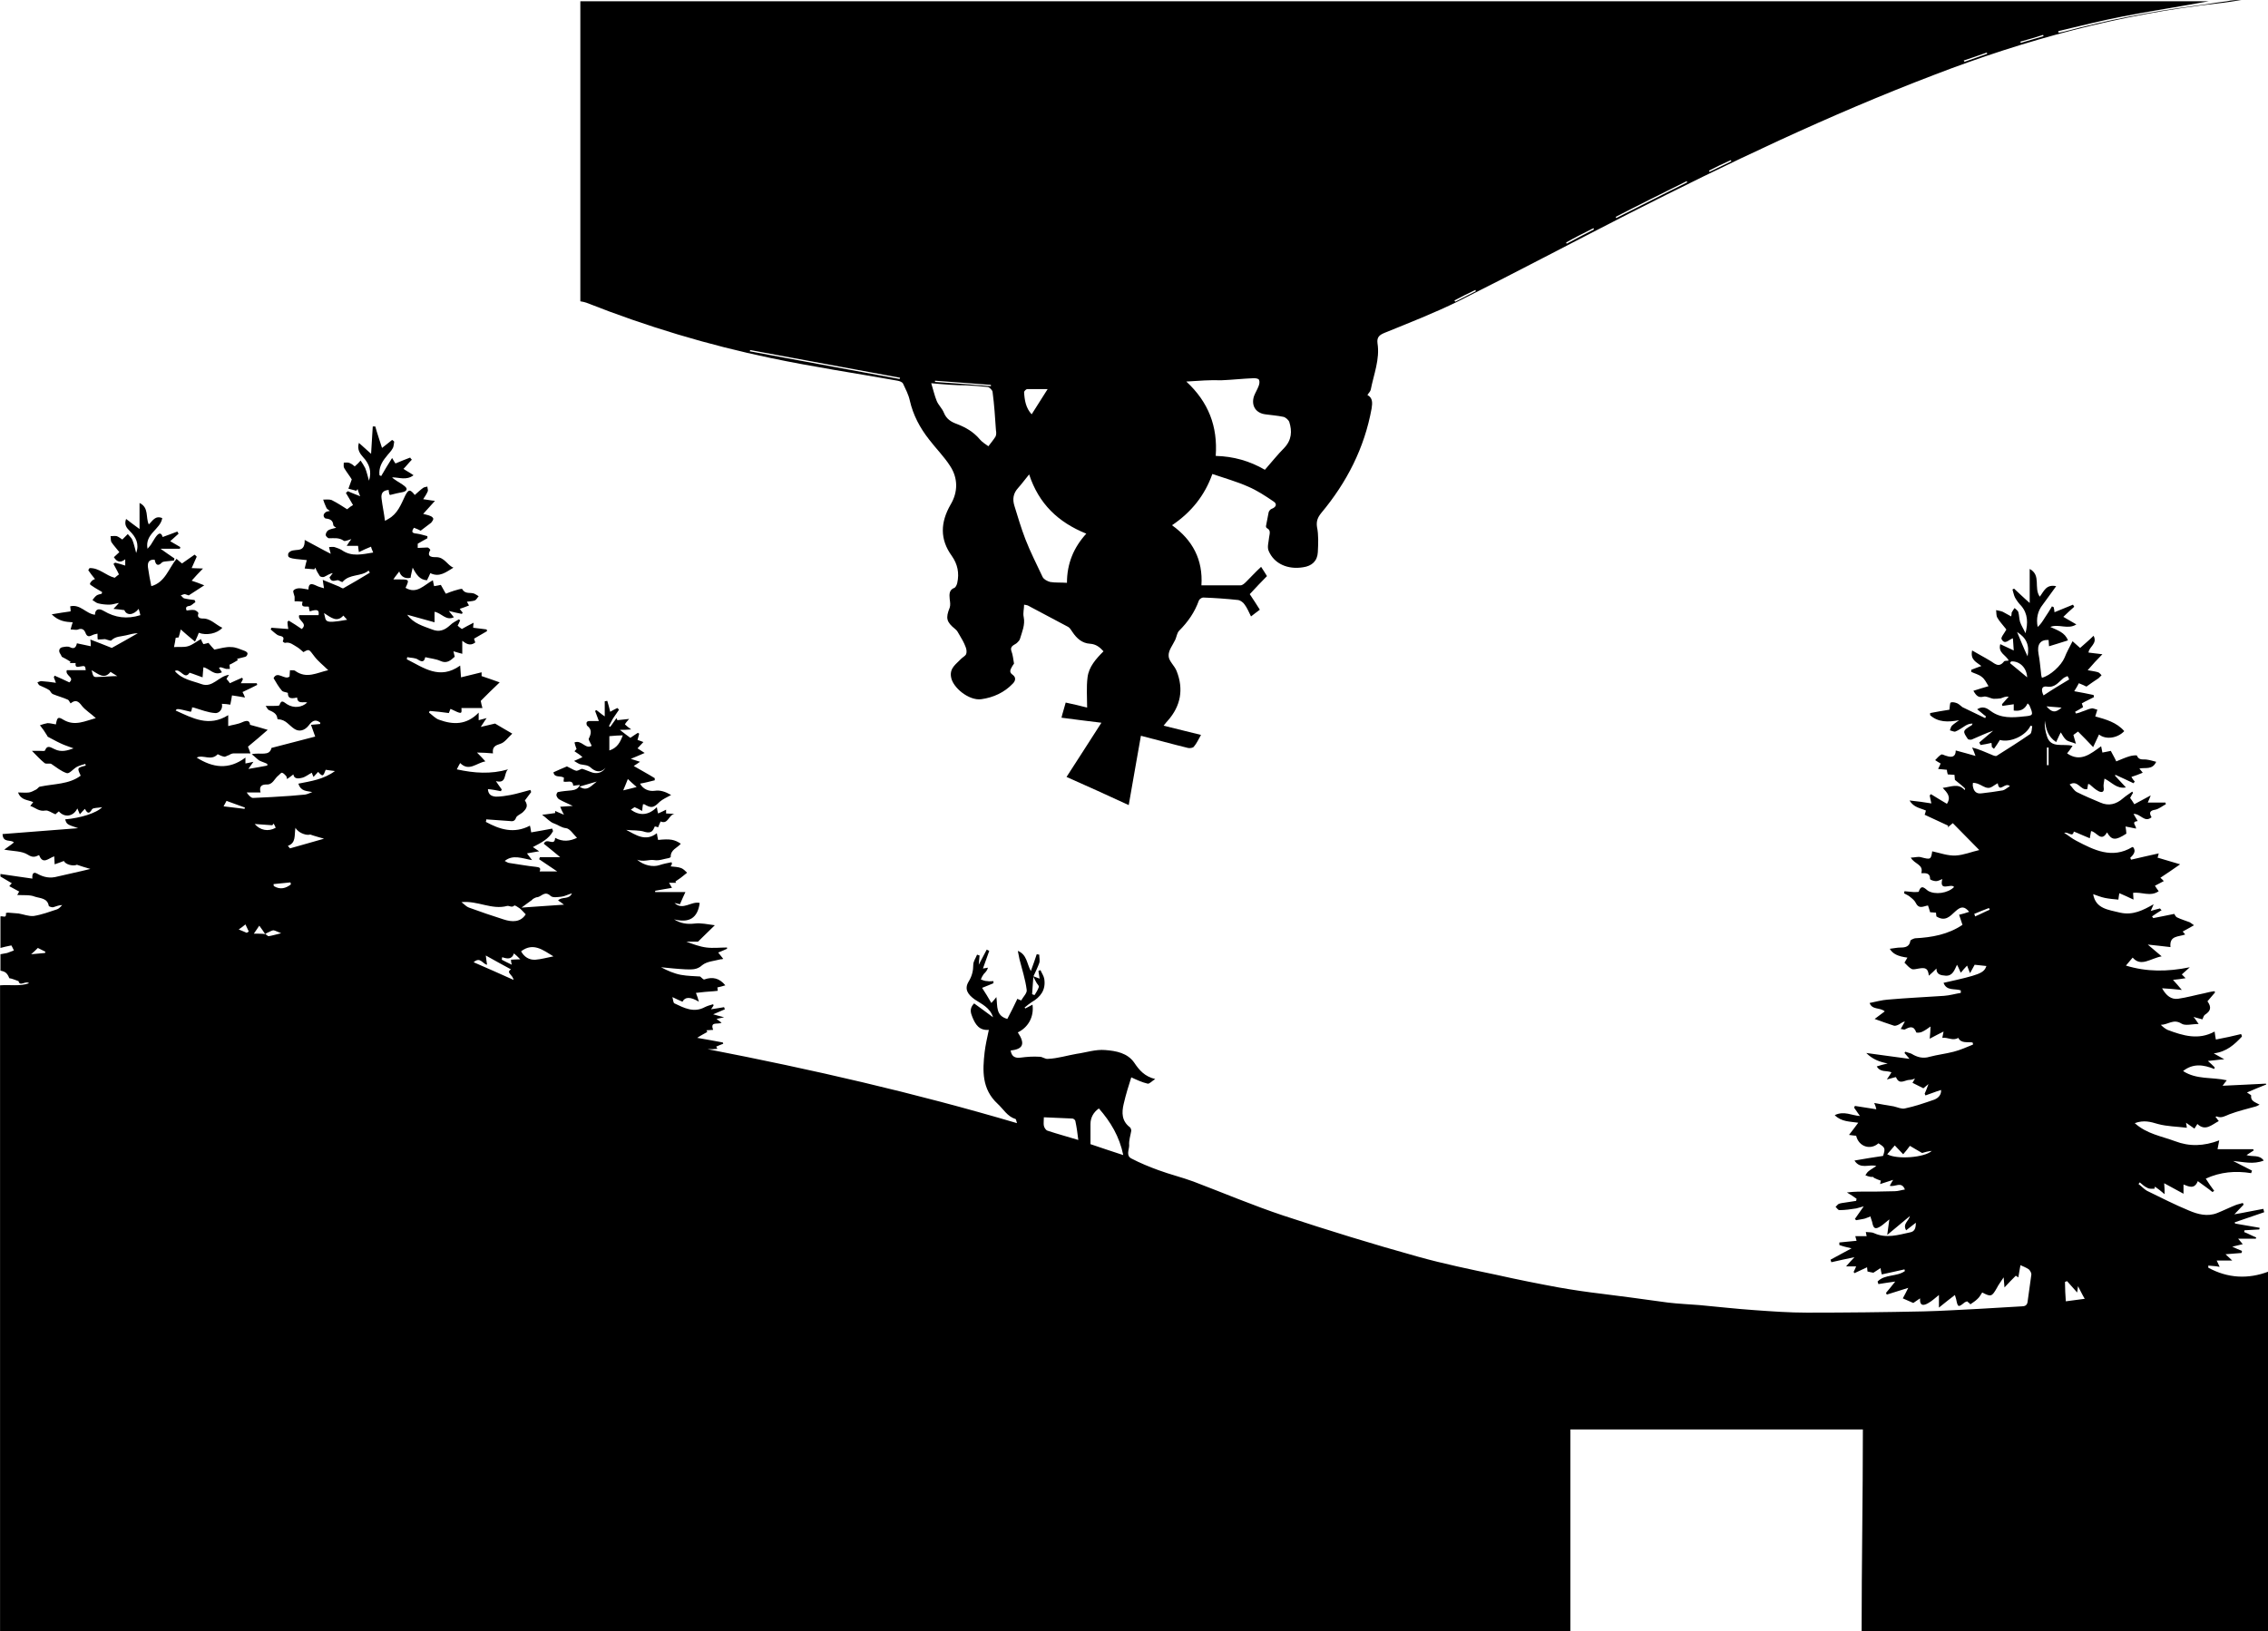 <?xml version="1.0" encoding="UTF-8" standalone="no"?>
<!-- Generator: Adobe Illustrator 19.1.1, SVG Export Plug-In . SVG Version: 6.00 Build 0)  -->

<svg
   xmlns:dc="http://purl.org/dc/elements/1.1/"
   xmlns:cc="http://creativecommons.org/ns#"
   xmlns:rdf="http://www.w3.org/1999/02/22-rdf-syntax-ns#"
   xmlns:svg="http://www.w3.org/2000/svg"
   xmlns="http://www.w3.org/2000/svg"
   xmlns:sodipodi="http://sodipodi.sourceforge.net/DTD/sodipodi-0.dtd"
   xmlns:inkscape="http://www.inkscape.org/namespaces/inkscape"
   version="1.1"
   id="Layer_1"
   x="0px"
   y="0px"
   viewBox="0 0 672.492 483.786"
   xml:space="preserve"
   inkscape:version="0.91 r13725"
   sodipodi:docname="Winter Scene.svg"
   width="672.492"
   height="483.786"><defs
     id="defs13" /><sodipodi:namedview
     pagecolor="#ffffff"
     bordercolor="#666666"
     borderopacity="1"
     objecttolerance="10"
     gridtolerance="10"
     guidetolerance="10"
     inkscape:pageopacity="0"
     inkscape:pageshadow="2"
     inkscape:window-width="925"
     inkscape:window-height="541"
     id="namedview11"
     showgrid="false"
     fit-margin-top="0"
     fit-margin-left="0"
     fit-margin-right="0"
     fit-margin-bottom="0"
     inkscape:zoom="0.2979798"
     inkscape:cx="322.99492"
     inkscape:cy="150.10508"
     inkscape:window-x="487"
     inkscape:window-y="294"
     inkscape:window-maximized="0"
     inkscape:current-layer="Layer_1" /><g
     id="g3"
     transform="matrix(1.246,0,0,1.246,-23.292,-16.691)"><path
       d="m 18.8,244.4 c 0,-1.3 0,-2.6 0,-3.9 0.5,-0.1 1,-0.2 1.6,-0.3 0.5,-0.2 1.1,-0.4 1.6,-0.6 -0.2,-0.5 -0.5,-1 -0.6,-1.2 -1.1,0.2 -1.8,0.4 -2.6,0.6 0,-2.5 0,-5 0,-7.5 0.5,-0.2 1.5,0.6 1.3,-0.8 0,0 0.3,-0.1 0.5,-0.1 0.8,0.1 1.7,0.1 2.5,0.2 1.2,0.2 2.4,0.7 3.6,0.6 1.9,-0.3 3.8,-1 5.6,-1.6 0.5,-0.2 0.8,-0.6 1.2,-1 -0.8,0 -1.4,0.3 -2.1,0.5 -0.4,0.1 -1.1,-0.2 -1.1,-0.3 -0.3,-1.9 -2.1,-1.8 -3.3,-2.2 -1.2,-0.5 -2.7,-0.3 -4.2,-0.4 0.3,-0.5 0.4,-0.8 0.5,-0.8 -0.8,-0.4 -1.6,-0.9 -2.4,-1.3 0.2,-0.2 0.4,-0.5 0.6,-0.7 -0.9,-0.5 -1.8,-1.1 -2.7,-1.6 0,-0.2 0,-0.4 0,-0.6 2.5,0.4 5,0.7 7.6,1.1 -0.1,-1.1 0.2,-1.7 1.1,-1.2 1.6,0.9 3.1,1.2 4.9,0.7 2.5,-0.6 5,-1.1 7.8,-1.8 -1.3,-0.4 -2.1,-0.6 -3.2,-1 -0.8,0.4 -2.7,0 -3.1,-0.9 -0.7,0.3 -1.4,0.5 -2.2,0.8 0,-0.8 -0.1,-1.3 -0.1,-1.9 -1.3,0.4 -2.7,2.1 -3.6,-0.3 -1,0.5 -1.6,0.6 -2.7,-0.1 -1.4,-0.9 -3.5,-0.8 -5.6,-1.2 0.8,-0.6 1.6,-1.1 2.3,-1.7 -0.7,-0.8 -2.6,0.2 -2.7,-2 6,-0.5 12,-0.9 18,-1.4 -2.7,-0.9 -2.7,-0.9 -3.1,-2.1 3.6,-0.3 7.5,-1.5 8.8,-2.9 -1,0.2 -2.1,0.1 -2.4,0.5 -0.7,1.2 -1.1,1 -1.7,-0.1 -0.4,0.4 -0.8,0.8 -1.2,1.3 -0.2,-0.5 -0.4,-0.9 -0.6,-1.4 -0.9,1.9 -3,2.3 -4.4,0.7 -0.4,0.3 -0.7,0.6 -0.8,0.7 -1,-0.4 -1.7,-1 -2.4,-0.9 -1.5,0.3 -2.4,-0.7 -3.6,-1.1 0.3,-0.4 0.5,-0.6 0.7,-0.9 -1.3,-0.6 -2.9,-0.4 -3.6,-2.3 1,0 1.8,0.1 2.6,0 0.6,-0.1 1.1,-0.4 1.7,-0.7 0.4,-0.2 0.6,-0.7 1,-0.7 3.3,-0.7 6.8,-0.5 9.6,-2.6 -0.2,-0.5 -0.7,-1.3 -0.5,-1.7 0.2,-0.4 1.1,-0.5 1.7,-0.7 0,-0.1 -0.1,-0.2 -0.1,-0.4 -0.7,0.2 -1.4,0.4 -2,0.7 -0.9,0.5 -1.8,1.7 -2.4,1.5 -1.3,-0.4 -2.5,-1.4 -3.7,-2.2 -0.4,-0.2 -1.2,0.1 -1.6,-0.2 -1,-0.8 -1.9,-1.8 -3,-2.9 0.7,0 1.3,0 1.9,0 0.4,0 1.2,0.1 1.2,-0.1 0.6,-1.5 1.5,-0.6 2.3,-0.3 1.6,0.8 3.1,0.3 4.5,-0.2 -1,-0.4 -2.1,-0.7 -3.1,-1.2 -1.1,-0.5 -2.1,-1.1 -3.1,-1.6 0,0 0,-0.1 0,-0.1 -0.3,-0.5 -0.6,-0.9 -0.9,-1.4 -0.3,-0.4 -0.6,-0.8 -0.9,-1.2 0.6,-0.2 1.2,-0.4 1.8,-0.5 0.7,0 1.3,0.2 2,0.3 0.3,-1.7 0.5,-1.9 1.8,-1.1 2.7,1.6 5.1,0.3 7.7,-0.4 -1.2,-1.1 -2.5,-1.9 -3.3,-2.9 -0.8,-1.1 -1.5,-1.6 -2.7,-0.6 -0.3,-0.4 -0.4,-0.8 -0.7,-0.9 -1.1,-0.5 -2.3,-0.8 -3.5,-1.3 -0.3,-0.1 -0.6,-0.6 -0.8,-0.9 -0.7,-0.5 -1.6,-0.8 -2.4,-1.2 -0.2,-0.1 -0.3,-0.4 -0.5,-0.7 0.3,-0.1 0.6,-0.3 0.9,-0.3 1.2,0.1 2.3,0.2 3.5,0.4 -0.2,-0.5 -0.3,-0.9 -0.5,-1.3 0.1,-0.1 0.1,-0.3 0.2,-0.4 1.1,0.5 2.3,1 3.5,1.6 1.4,-1.2 -1.1,-1.6 -0.6,-2.9 1.4,0 3,0 4.5,0 -0.1,-1 -0.2,-1.1 -1.2,-0.9 -0.6,0.1 -1.4,0.4 -1.2,-0.8 -0.5,0 -0.9,0 -1.4,0 0.1,-0.1 0.1,-0.2 0.2,-0.3 -0.6,-0.4 -1.3,-0.8 -2.1,-1.2 0,0 -0.1,-0.3 -0.3,-0.6 -0.6,-0.8 -0.3,-1.6 0.6,-1.7 0.5,-0.1 1.2,-0.2 1.6,0 1.1,0.6 1.5,0 1.7,-0.9 1.1,0.2 2.2,0.5 3.3,0.7 0,-0.6 0,-0.9 -0.1,-1.6 1.8,0.7 3.4,1.3 5.1,2 2,-1.1 4.1,-2.3 6.2,-3.5 -1,0 -1.9,0.3 -2.8,0.5 -1.2,0.3 -2.5,0.2 -3.5,1.2 -0.1,0.2 -0.8,-0.1 -1.5,-0.3 -0.3,0 -1,0.1 -1.7,0.1 -0.1,0 -0.1,-0.8 -0.1,-1.4 -0.3,0.1 -0.7,0.1 -1.1,0.3 -0.8,0.4 -1.4,0.6 -1.8,-0.6 -0.2,-0.5 -0.7,-1.1 -1.7,-0.7 -0.4,0.2 -1.1,0 -1.8,0 0.2,-0.7 0.3,-1.2 0.5,-1.7 -1.6,-0.1 -3.3,-0.2 -5,-1.9 1.7,-0.3 3.1,-0.5 4.5,-0.7 0,-0.3 0,-0.7 -0.1,-1.2 2.4,-0.6 3.8,1.8 5.9,2 0,-1.2 0.8,-1.7 2.1,-0.9 2.7,1.6 5.5,2 8.7,1 -0.1,-0.4 -0.2,-0.9 -0.4,-1.5 -1.3,1.6 -2.9,1.6 -3.4,0.3 -0.8,-0.1 -1.5,-0.2 -2.6,-0.3 0.7,-0.7 1,-1.1 1.3,-1.4 -0.8,0.1 -1.5,0.4 -2.3,0.4 -0.9,0 -1.8,-0.1 -2.6,-0.3 -0.5,-0.1 -0.9,-0.5 -1.4,-0.8 0.3,-0.4 0.6,-0.8 1,-1.1 0.3,-0.2 0.8,-0.3 1.2,-0.4 0,-0.1 0.1,-0.3 0.1,-0.4 -0.8,-0.5 -1.6,-0.9 -2.3,-1.4 -0.2,-0.1 -0.6,-0.4 -0.6,-0.5 0,-0.3 0.3,-0.6 0.5,-0.8 0.2,-0.2 0.5,-0.3 0.7,-0.4 -0.6,-0.7 -1.1,-1.4 -1.6,-2.1 0.1,-0.2 0.2,-0.3 0.3,-0.5 2.3,-0.1 3.9,1.8 6,2.3 0.4,-0.3 0.8,-0.7 1,-0.8 -0.4,-0.9 -0.9,-1.7 -1.3,-2.5 0.1,-0.1 0.3,-0.2 0.4,-0.3 0.8,0.2 1.5,0.4 2.4,0.7 0,-0.6 0,-1 0,-1.5 -1,0.8 -1.9,0.8 -2.7,-0.5 0.4,-0.4 0.8,-0.7 1.3,-1.2 -0.6,-0.8 -1.3,-1.5 -1.9,-2.4 C 45,142 45.1,141.5 45,141 c 0.5,0 1,-0.1 1.5,0 0.5,0.2 1,0.6 1.3,0.8 0.5,-0.5 0.9,-0.9 1.3,-1.3 0.4,0.5 0.9,0.9 1.1,1.4 0.4,1 0.6,2 0.9,3.1 0.8,-2.2 -0.1,-3.8 -1.5,-5.2 -0.8,-0.8 -1.4,-1.5 -0.9,-2.9 1,0.8 2,1.5 3.2,2.4 0,-2.3 0,-4.2 0,-6.2 2.3,1.1 1.4,3.4 2.2,5.1 0.9,-0.8 1.5,-2.2 3.2,-1.5 -0.4,2.7 -4.2,3.7 -3.5,7.3 0.5,-0.6 0.8,-0.9 1,-1.3 0.4,-0.6 0.7,-1.2 1.1,-1.7 0.7,-0.9 1.2,-0.8 1.5,0.2 1.2,-0.4 2.4,-0.9 3.5,-1.3 0.1,0.2 0.2,0.4 0.3,0.5 -0.7,0.6 -1.4,1.3 -2,1.8 0.8,0.5 1.6,0.9 2.4,1.4 0,0.1 -0.1,0.3 -0.1,0.4 -1.6,0 -3.2,0 -4.6,0 1,0.7 2.1,1.5 3.3,2.3 0,0.2 -0.1,0.3 -0.1,0.5 -0.6,0.1 -1.2,0.1 -1.9,0.2 -0.3,0 -0.7,0.1 -0.9,0.2 -1.1,1.2 -1.6,0.5 -1.8,-0.6 -1.5,-0.1 -1.7,0.8 -1.6,1.8 0.2,1.5 0.5,3 0.8,4.5 3.3,-0.9 4.1,-4.2 6,-6.5 0.5,0.4 0.9,0.8 1.3,1.1 1,-0.7 2,-1.4 3,-2.1 0.2,0.2 0.4,0.3 0.5,0.5 -0.4,0.9 -0.8,1.8 -1.2,2.7 0.7,0 1.5,0.1 2.7,0.1 -1.1,1.1 -1.9,2 -2.7,2.9 0.9,0.3 1.8,0.6 3,1.1 -1.5,1 -2.5,1.6 -3.7,2.4 -0.1,0 -0.5,-0.2 -0.9,-0.3 -0.3,0 -0.7,0.2 -1,0.3 0.3,0.2 0.5,0.6 0.8,0.7 0.8,0.2 1.7,0.3 2.5,0.4 0.1,0.2 0.1,0.3 0.2,0.5 -0.5,0.3 -0.9,0.8 -1.4,0.9 -1,0.1 -0.9,0.6 -0.7,1.1 0.7,-0.1 1.3,-0.2 1.9,-0.1 0.4,0.1 1,0.6 0.9,0.8 -0.4,1 0.5,1.2 0.9,1.2 2,-0.1 3.2,1.5 4.8,2.2 -1.2,1.4 -3.8,1.9 -5.6,1.2 -0.2,0.6 -0.5,1.2 -0.9,2.1 -1.2,-1 -2.3,-1.9 -3.4,-2.9 -0.1,0.6 -0.3,1.2 -0.5,1.9 -0.2,0 -0.6,0.1 -0.7,0.1 -0.1,0.7 -0.2,1.3 -0.4,2.2 1.1,-0.1 2.3,0.1 3.3,-0.2 1.1,-0.3 2,-1.1 3.1,-1.7 0.2,0.5 0.4,0.9 0.6,1.2 0.5,-0.1 0.9,-0.2 1.2,-0.3 0.6,0.7 1,1.2 1.4,1.6 1.5,-0.3 2.8,-0.7 4,-0.6 1.1,0 2.1,0.5 3.2,0.9 0.3,0.1 0.7,0.4 0.7,0.6 0,0.3 -0.2,0.7 -0.5,0.8 -0.6,0.2 -1.3,0.3 -2,0.5 0.1,0.1 0.1,0.2 0.2,0.3 -0.7,0.4 -1.3,0.8 -2,1.1 0,0.3 0.1,0.7 0.1,1 -0.3,0 -0.6,0 -0.9,0 -0.4,-0.1 -0.8,-0.3 -1.3,-0.4 -0.1,0 -0.2,0.1 -0.4,0.1 0.2,0.4 0.5,0.7 0.7,1.1 -1.9,0.9 -2.9,-0.9 -4.4,-1.2 -0.1,0.8 -0.1,1.4 -0.2,2.4 -1.2,-0.4 -2.1,-0.8 -3.1,-1.1 -1.2,1.9 -2.2,-1.2 -3.5,-0.4 1.7,2 4.1,2.3 6.3,3.1 2.7,1 4.1,-1.9 6.6,-2.2 -0.4,0.6 -0.6,0.9 -0.6,1 0.4,0.4 0.6,0.7 0.8,1 0.9,-0.4 1.9,-0.9 2.9,-1.3 0.1,0.1 0.1,0.2 0.2,0.3 -0.1,0.3 -0.2,0.5 -0.5,1 1.4,0 2.6,0 3.8,0 0,0.1 0.1,0.3 0.1,0.4 -1.2,0.6 -2.4,1.2 -3.5,1.7 0.2,0.3 0.3,0.6 0.6,1.3 -1.3,-0.2 -2.2,-0.4 -3.1,-0.5 -0.1,0.6 -0.2,1.3 -0.4,2.2 -0.7,-0.1 -1.3,-0.2 -2,-0.2 0.3,1.4 -0.8,2.3 -1.6,2.2 -1.7,-0.1 -3.4,-0.8 -5.1,-1.3 -0.1,0 -0.3,0 -0.4,-0.1 0,0.2 0,0.4 -0.1,0.6 0,0.2 -0.1,0.3 -0.2,0.5 -3.3,-0.8 -3.3,-0.8 -3.6,-0.3 4,1.8 7.9,4 12.5,1.1 0,1 0,1.8 0,2.6 1,-0.3 2.2,-0.4 3.3,-0.9 1.1,-0.5 1.8,-0.5 1.9,0.6 1.5,0.4 2.9,0.8 4.2,1.2 -1.6,1.4 -3.1,2.7 -4.7,4 0.2,0.4 0.3,0.8 0.6,1.6 -1.5,0 -2.7,0 -4,0 -0.4,0 -0.8,0.2 -1.1,0.4 -0.4,0.1 -0.8,0.4 -1.1,0.4 -0.6,-0.1 -1.2,-0.4 -1.6,-0.6 -1.6,1.7 -3.5,0 -5,0.8 3.8,2.4 7.6,3 11.6,0 0,0.6 0,1 0,1.4 0.6,-0.1 1,-0.2 1.9,-0.4 -0.5,0.7 -0.8,1.1 -1.2,1.7 1.6,-0.3 3.1,-0.5 4.5,-0.8 0,-0.1 0,-0.3 0,-0.4 -0.6,-0.3 -1.3,-0.5 -1.9,-0.8 -0.6,-0.4 -1,-0.9 -1.8,-1.5 2.1,-0.5 4.2,0.6 4.7,-1.5 3.7,-1 7.1,-1.8 10.4,-2.7 -0.4,-1.2 -0.7,-1.9 -1,-2.8 0.9,-0.1 1.5,-0.1 2.2,-0.2 0,-0.2 0,-0.4 -0.1,-0.4 -1.2,-0.9 -2,-0.1 -2.6,0.7 -1,1.3 -2.3,1.6 -3.4,0.9 -1.3,-0.8 -2.1,-2.3 -3.9,-2.3 -0.1,0 -0.2,-0.1 -0.2,-0.2 -0.1,-1.2 -1.1,-1.6 -2,-2 -0.3,-0.1 -0.4,-0.5 -0.8,-1 0.8,0 1.4,0 1.9,0 0.5,0 1.4,0 1.4,-0.2 0.5,-1.5 1.1,-0.6 1.8,-0.2 1.6,1 3.5,0.8 4.8,-0.4 -0.8,-0.3 -2.3,0.5 -2.4,-1.2 -1.7,0.4 -2.2,0.1 -2.2,-1.1 -0.5,-0.2 -1.1,-0.2 -1.4,-0.5 -0.8,-0.9 -1.4,-2 -2,-3 0.9,-1.9 2.7,0.6 3.8,-0.4 0,-0.6 0.1,-1 0.1,-1.5 0.5,0.1 1,-0.1 1.3,0.2 2.7,1.9 5.1,0.4 7.8,-0.2 -1.2,-1.2 -2.4,-2.1 -3.3,-3.3 -1.3,-1.7 -1.2,-1.8 -2.6,-1 -0.6,-0.5 -1,-0.9 -1.5,-1.2 -0.9,-0.5 -1.7,-1.3 -2.9,-1 -0.1,0 -0.6,-0.3 -0.5,-0.4 0.6,-1.4 -0.7,-1.1 -1.3,-1.5 -0.6,-0.4 -1.1,-0.9 -1.6,-1.3 0.1,-0.1 0.1,-0.3 0.2,-0.4 1.3,0.1 2.7,0.2 4,0.3 -0.1,-0.6 -0.2,-1.2 -0.2,-1.7 0.1,-0.1 0.2,-0.2 0.3,-0.3 1,0.6 2.1,1.3 3.1,2 1.6,-1.4 -1.1,-2 -0.6,-3.3 1.5,0 3,0 4.6,0 0.2,-1.2 -0.2,-1.5 -2.1,-0.9 -0.1,-0.4 -0.2,-0.7 -0.2,-1.1 -0.7,-0.2 -2,0.4 -1.5,-1.2 -0.7,-0.1 -1.4,-0.1 -1.9,-0.1 0,-0.5 0,-0.8 0,-1.1 -0.1,-0.5 -0.4,-1.1 -0.3,-1.4 0.2,-0.4 0.9,-0.6 1.4,-0.6 0.7,0 1.4,0.2 2.2,0.3 0,-1.6 0.8,-1.4 1.7,-1 0.6,0.3 1.2,0.5 2,0.7 -0.1,-0.7 -0.2,-1.1 -0.3,-2 1.5,0.6 2.7,1.1 3.9,1.6 0.4,0.2 0.8,0.5 1,0.4 2.1,-1.2 4.2,-2.4 6.3,-3.7 -0.1,-0.2 -0.2,-0.4 -0.3,-0.5 -1.8,1.5 -4.5,0.7 -6.2,2.7 -0.1,0.1 -0.7,-0.3 -1,-0.4 -0.7,-0.1 -1.6,0.7 -2.1,-0.7 0.3,-0.3 0.5,-0.7 0.8,-1 -0.8,0.1 -1.4,0.6 -2.1,0.9 -0.3,0.1 -0.8,0 -1,-0.2 -0.4,-0.6 -0.8,-1.3 -1.1,-2 -0.1,0.1 -0.1,0.3 -0.2,0.4 -0.8,-0.1 -1.5,-0.1 -2.3,-0.2 0.2,-0.7 0.3,-1.4 0.5,-2 -4.4,-0.4 -4.6,-0.5 -4.4,-1.6 1.1,-1.7 4,0.5 3.9,-3.2 2.3,1.2 4.2,2.3 6.2,3.3 -0.2,-0.7 -0.3,-1.1 -0.4,-1.6 0.4,0 0.9,-0.1 1.3,0 0.6,0.2 1.2,0.4 1.7,0.7 2.4,1.7 4.9,1 7.5,0.6 -0.3,-0.7 -0.5,-1.2 -0.5,-1.4 -1,0.4 -1.9,0.8 -2.9,1.3 -0.1,-0.8 -0.2,-1.2 -0.2,-1.5 -0.9,0 -1.6,0 -2.7,0 0.5,-0.8 0.8,-1.2 1.1,-1.6 -0.7,0.2 -1.5,0.6 -1.8,0.4 -1.1,-0.8 -2.3,-0.6 -3.5,-0.6 -0.3,0 -0.8,-0.5 -0.8,-0.8 0,-0.4 0.3,-0.9 0.6,-1.1 0.5,-0.3 1.2,-0.4 1.9,-0.6 -0.3,-0.2 -0.7,-0.4 -0.7,-0.7 -0.1,-1.1 -0.8,-1.4 -1.8,-1.5 -0.2,0 -0.5,-0.4 -0.5,-0.7 0,-0.3 0.2,-0.6 0.5,-0.8 0.2,-0.2 0.6,-0.2 1,-0.3 -0.4,-0.3 -0.8,-0.5 -0.9,-0.9 -0.3,-0.6 -0.5,-1.2 -0.7,-1.8 0.7,0 1.4,-0.1 2,0.1 1.4,0.7 2.6,1.5 3.7,2.2 0.6,-0.5 1,-0.8 1.4,-1 -0.5,-0.9 -1.1,-1.9 -1.7,-2.9 0.2,-0.1 0.3,-0.3 0.5,-0.4 0.8,0.4 1.7,0.7 2.9,1.2 -0.3,-0.8 -0.5,-1.2 -0.6,-1.7 -0.1,0.1 -0.2,0.2 -0.3,0.4 -0.6,-0.2 -1.3,-0.3 -1.9,-0.5 0.2,-0.6 0.5,-1.3 0.8,-2.2 -0.4,-0.7 -1.2,-1.7 -1.8,-2.7 -0.2,-0.3 -0.1,-0.9 -0.1,-1.3 0.5,0 1,-0.1 1.4,0.1 0.5,0.2 1,0.6 1.2,0.8 0.6,-0.5 1,-0.9 1.4,-1.4 0.4,0.6 0.8,1.2 1.1,1.8 0.4,1 0.6,2 0.9,3 0.7,-2.2 0.1,-4 -1.4,-5.6 -0.7,-0.8 -1.5,-1.8 -1,-3.4 1.1,1 2,1.8 2.9,2.6 0.1,-2.3 0.3,-4.4 0.4,-6.5 0.2,0 0.4,0 0.6,0 0.5,1.8 1.1,3.5 1.6,5.1 0.7,-0.5 1.5,-1.2 2.4,-1.9 0.2,0.1 0.3,0.2 0.5,0.4 -0.1,0.5 -0.1,1.1 -0.3,1.5 -0.4,0.8 -1.1,1.4 -1.6,2.1 -1.1,1.3 -1.8,2.7 -1.6,4.4 0.1,0.1 0.3,0.1 0.4,0.2 0.8,-1.4 1.6,-2.7 2.6,-4.3 0.4,0.7 0.6,1 0.8,1.3 1.2,-0.5 2.4,-1 3.5,-1.4 0.1,0.2 0.2,0.3 0.4,0.5 -0.7,0.7 -1.3,1.5 -2,2.2 0.6,0.4 1.4,0.8 2.4,1.5 -1.7,1.3 -3.4,0.5 -5.1,0.5 0.3,0.3 0.4,0.4 0.6,0.5 0.8,0.6 1.7,1 2.5,1.7 0.7,0.6 0.3,1.1 -0.5,1.3 -1,0.2 -2,0.4 -3.1,0.7 0,0 -0.2,-0.2 -0.2,-0.4 -0.1,-0.3 -0.1,-0.6 -0.1,-0.8 -1.3,0.1 -1.9,0.7 -1.7,2.1 0.2,1.7 0.6,3.5 0.8,5.2 0,0 0.2,0 0.3,-0.1 0.2,-0.1 0.3,-0.2 0.5,-0.3 2.2,-1.2 3,-3.4 4,-5.5 0.8,-1.6 1.2,-1.6 2.3,-0.2 0.7,-0.6 1.3,-1.2 2,-1.7 0.3,-0.2 0.7,-0.2 1,-0.3 0,0.4 0.2,0.8 0.1,1.1 -0.3,0.7 -0.7,1.3 -1.1,1.9 0.9,0.1 1.7,0.3 2.8,0.4 -1.1,1.2 -1.9,2.1 -2.8,3.1 0.7,0.2 1.3,0.3 1.7,0.5 0.3,0.1 0.7,0.4 0.7,0.7 0,0.3 -0.3,0.6 -0.5,0.9 -0.8,0.6 -1.6,1.2 -2.5,1.9 -0.4,-0.2 -1,-0.5 -1.6,-0.7 -0.6,0.9 -0.6,1.3 0.7,1.4 0.8,0.1 1.7,0.4 2.5,0.6 0,0.2 0,0.3 0,0.5 -0.7,0.4 -1.5,0.8 -2.3,1.3 0,0.3 0,0.7 0,1 0.8,0 1.6,-0.1 2.3,-0.1 0.3,0 0.7,0.5 0.7,0.6 -1.1,1.8 0.8,1.7 1.4,1.7 2,0 2.6,1.9 4.1,2.5 -1.7,1 -3.3,2.4 -5.5,1.3 -0.2,0.5 -0.5,1.1 -0.8,1.7 -1.7,-0.1 -2.5,-1.3 -3.4,-3 -0.2,1 -0.4,1.6 -0.5,2.4 -1.2,0.3 -2.3,-0.2 -2.7,-1.5 -0.4,0.6 -0.9,1.1 -1.4,1.9 0.7,0 1.1,0 1.6,0 2.2,0 2.2,0.1 1.3,2 2.7,1.6 4.4,-0.7 6.5,-1.8 0.1,0.6 0.2,0.9 0.3,1.4 0.6,-0.1 1.2,-0.2 1.6,-0.3 0.5,0.8 0.8,1.5 1.2,2.1 0.7,-0.3 1.3,-0.5 1.9,-0.7 0.7,-0.2 1.9,-0.6 2,-0.4 0.7,1.3 2,0.7 2.9,1.1 0.4,0.2 0.7,0.4 1,0.6 -0.3,0.3 -0.5,0.8 -0.9,1 -0.6,0.2 -1.2,0.2 -1.9,0.3 0.2,0.3 0.3,0.6 0.5,0.9 -0.8,0.3 -1.5,0.6 -2.2,0.8 0.3,0.4 0.5,0.7 0.7,0.9 -0.1,0.1 -0.1,0.2 -0.2,0.3 -1,-0.2 -2,-0.4 -3.1,-0.7 0.4,0.5 0.8,1 1.2,1.5 -1.9,0.9 -2.9,-1 -4.6,-1.3 0,0.9 0,1.7 0,2.5 -2.2,-0.6 -4.3,-1.2 -6.5,-1.8 1.5,2.1 3.8,2.7 5.9,3.5 1.7,0.7 3,0.2 4.3,-1 0.6,-0.6 1.4,-1 2.1,-1.4 0.1,0.1 0.2,0.2 0.3,0.2 -0.2,0.5 -0.4,1 -0.6,1.3 0.3,0.3 0.6,0.5 1,0.8 0.7,-0.4 1.6,-0.9 2.8,-1.5 -0.1,0.6 -0.1,1 -0.1,1.2 1.1,0.1 2.2,0.3 3.2,0.4 0,0.1 0.1,0.3 0.1,0.4 -1,0.6 -2.1,1.2 -3.1,1.8 0.1,0.3 0.2,0.7 0.3,0.9 -1.3,1 -2.3,0.2 -3.1,-0.4 0,1 0,2 0,3.1 -0.8,-0.2 -1.4,-0.4 -2.1,-0.6 0.1,0.5 0.2,0.9 0.3,1.3 -1,0.9 -1.9,1.7 -3.4,1 -1.1,-0.5 -2.4,-0.6 -3.6,-0.9 -0.2,0.8 -0.5,1.4 -1.7,0.6 -0.7,-0.5 -1.7,-0.4 -2.6,-0.6 0,0.2 -0.1,0.3 -0.1,0.5 4,2 7.8,5 12.7,1.5 0.1,1.1 0.1,1.8 0.2,2.8 1.6,-0.4 3.2,-0.8 4.9,-1.2 0,0.5 0,0.9 0,0.9 1.5,0.5 2.9,1 4.3,1.5 -1.6,1.5 -3.1,3 -4.5,4.4 0.1,0.6 0.2,1 0.4,1.7 -1.8,0 -3.4,0 -5,0 0.1,1.5 0.1,1.5 -2.6,0.2 -0.1,0.3 -0.3,0.7 -0.4,1 -1.5,-0.2 -3,-0.4 -4.5,-0.5 -0.1,0.1 -0.2,0.2 -0.2,0.4 0.8,0.6 1.5,1.4 2.4,1.7 3.3,1.2 6.5,1.3 9.4,-1.7 0,0.9 0,1.3 0,1.8 0.5,-0.1 1,-0.3 1.9,-0.5 -0.6,0.8 -0.9,1.4 -1.4,2.1 1.3,-0.3 2.5,-0.6 3.4,-0.8 1.3,0.8 2.6,1.5 4.1,2.4 -1,0.9 -1.8,2.1 -2.8,2.4 -1.2,0.4 -2,0.7 -1.8,2.3 -1.3,-0.1 -2.5,-0.2 -3.8,-0.2 0.7,0.7 1.3,1.3 2,2.1 -2.2,0.4 -3.9,2.5 -6,0.4 -0.3,0.5 -0.5,0.9 -0.8,1.5 4.1,0.9 8.1,1.2 12.2,0 -1.1,0.9 -0.2,3.5 -2.9,2.8 0.5,0.8 1,1.4 1.4,2 -0.1,0.1 -0.1,0.2 -0.2,0.4 -1,-0.2 -2,-0.4 -3.1,-0.5 0.1,1.4 0.9,1.7 1.9,1.8 1.2,0 2.4,-0.2 3.5,-0.4 1.6,-0.3 3.1,-0.8 4.7,-1.2 0.1,0.2 0.1,0.3 0.2,0.5 -0.5,0.7 -1,1.3 -1.5,2 0.8,1.2 0.5,1.9 -0.6,2.9 -0.5,0.4 -1.3,0.7 -1.5,1.2 -0.3,0.9 -0.9,0.9 -1.5,0.8 -1.9,-0.1 -3.7,-0.3 -5.6,-0.4 0,0.2 0,0.4 -0.1,0.6 3.3,1.8 6.7,2.9 10.5,0.9 0.2,0.7 0.2,1.2 0.3,1.6 1.8,-0.3 3.4,-0.6 5,-0.9 0.1,0.2 0.1,0.4 0.2,0.6 -1,1.9 -2.9,2.8 -4.8,3.8 0.5,0.3 1,0.7 1.5,1 -1.1,0.2 -1.9,0.3 -2.9,0.5 0.4,0.5 0.7,0.9 1.2,1.6 -2.4,-0.4 -4.5,-1.4 -6.5,0.2 0.4,0.2 0.8,0.5 1.2,0.5 2.1,0.3 4.2,0.7 6.2,0.9 0.8,0.1 1.3,0.2 0.9,1.1 1.2,0 2.5,0 4.2,0 -1.6,-1.1 -3,-2 -4.3,-2.9 0.1,-0.2 0.1,-0.4 0.2,-0.5 1.8,0 3.5,0 4.8,0 -1.1,-0.9 -2.5,-2.1 -3.9,-3.2 0.7,-1.6 2.6,0.8 2.7,-1.4 1.8,1 3.5,0.8 5.2,0 -0.9,-0.9 -1.7,-2.2 -2.6,-2.3 -1.1,-0.1 -1.9,-0.8 -2.8,-1.1 -1,-0.3 -1.8,-1.3 -2.9,-2.1 1.3,-0.1 2.2,-0.3 3.1,-0.4 0,-0.2 0,-0.3 0,-0.5 0.6,0.3 1.2,0.5 2.1,0.9 -0.4,-0.7 -0.6,-1.2 -0.9,-1.9 1,-0.1 1.9,-0.1 3,-0.2 -1.2,-0.6 -2.3,-1 -3.3,-1.6 -0.3,-0.2 -0.6,-0.7 -0.6,-1 0,-0.2 0.2,-0.7 0.4,-0.7 1,-0.2 2.1,-0.3 3.2,-0.4 0.9,-0.1 1.6,-0.4 2,-1.3 -0.6,0.1 -1.1,0.1 -1.6,0.2 -0.1,-1.6 -1.5,-0.7 -2.3,-1 0,-0.4 0.1,-0.7 0.1,-0.9 -0.8,-0.6 -2.3,0.1 -2.5,-1.3 1.1,-0.5 2,-0.9 3.2,-1.4 0,0 0.4,0.2 0.8,0.4 0.4,0.2 0.9,0.5 1.3,0.6 0.2,0.1 0.4,0 0.7,-0.1 0.3,-0.1 0.7,-0.4 0.9,-0.3 0.7,0.2 1.3,0.5 1.9,0.7 1.4,0.6 2.8,0.3 3.6,-1 -1.4,1.6 -2.8,0.6 -3.4,0.1 -0.8,-0.8 -1.7,-0.7 -2.6,-0.9 -0.4,-0.1 -0.8,-0.4 -1.5,-0.8 0.9,-0.4 1.4,-0.6 2,-0.9 -0.4,-0.4 -0.7,-0.6 -1,-0.8 -0.3,-0.2 -0.6,-0.4 -0.9,-0.6 0.2,-0.2 0.4,-0.5 0.5,-0.5 -0.2,-0.6 -0.4,-1.1 -0.5,-1.6 1.7,-0.7 2.6,1.7 4.1,0.8 -0.3,-0.7 -0.8,-1.4 -0.7,-1.7 0.6,-1.2 0.8,-2.2 -0.4,-3.1 -0.1,-0.1 -0.2,-0.6 -0.1,-0.8 0.1,-0.2 0.4,-0.3 0.7,-0.3 0.7,0 1.5,0 2.2,0 -0.4,-1 -0.6,-1.7 -0.9,-2.4 0.1,-0.1 0.2,-0.1 0.3,-0.2 0.6,0.4 1.1,0.9 2,1.5 0,-1.3 0,-2.5 0,-3.6 0.2,0 0.4,-0.1 0.6,-0.1 0.3,0.9 0.5,1.8 0.7,2.6 0.5,-0.3 1.1,-0.6 1.7,-0.9 0.1,0.1 0.3,0.3 0.4,0.4 -0.4,0.6 -0.9,1.3 -1.3,1.9 -0.4,0.6 -0.7,1.3 -1.1,2 0.1,0.1 0.2,0.1 0.3,0.2 0.5,-0.7 1,-1.4 1.5,-2.1 0.1,0.2 0.1,0.3 0.2,0.5 0.9,-0.1 1.7,-0.2 2.8,-0.3 -0.5,0.6 -0.8,0.9 -1,1.3 0.4,0.4 0.8,0.7 1.5,1.2 -1.1,0.1 -1.8,0.1 -2.7,0.1 1,0.8 1.8,1.4 2.5,1.9 0.7,-0.5 1.2,-0.8 1.8,-1.2 0.1,0.1 0.2,0.2 0.3,0.2 -0.1,0.5 -0.3,1.1 -0.4,1.5 0.4,0.1 0.8,0.3 1.4,0.5 -0.6,0.6 -1,1.1 -1.4,1.5 0.5,0.3 0.9,0.6 1.7,1.1 -1.4,0.6 -2.3,1 -3.3,1.4 0.6,0.2 1.3,0.4 2.2,0.7 -0.7,0.5 -1.2,0.8 -1.5,1 1.7,1 3.4,1.9 5,2.9 0,0.2 0,0.4 0,0.5 -1.2,0.3 -2.3,0.6 -3.5,0.8 0.7,1.3 2.1,1.9 3.5,1.7 1.3,-0.2 2.5,0.2 3.9,1 -1.1,0.6 -2,1 -2.7,1.6 -1.5,1.5 -2,1.6 -3.7,0.6 -0.1,0 -0.2,0 -0.3,0 -0.1,0.4 -0.1,0.9 -0.2,1.6 -0.7,-0.4 -1.3,-0.7 -1.8,-0.9 -0.3,0.2 -0.6,0.4 -0.9,0.6 2.1,1.5 4.2,1.4 6.2,-0.6 0.1,0.8 0.2,1.1 0.3,1.5 0.7,-0.3 1.3,-0.6 1.9,-0.9 0,0.4 0,0.6 0,0.9 0.7,0 1.4,0.1 2,0.1 -1.4,0.2 -1.5,2.6 -3.3,1.8 -0.2,0.4 -0.4,0.9 -0.6,1.4 -0.3,-0.1 -0.5,-0.2 -0.8,-0.2 -0.4,1 -0.8,1.7 -2.3,1.3 -1.4,-0.5 -3,-0.3 -4.5,-0.5 2.3,1.2 4.6,2.9 7.3,0.8 0.1,0.7 0.2,1.1 0.3,1.6 2.9,-0.3 3.9,-0.1 5.4,0.9 -0.8,1 -2.5,1.4 -2.4,3.2 0,0 -0.2,0.1 -0.4,0.2 -1.2,0.2 -2.4,0.7 -3.5,0.5 -1.3,-0.2 -2.5,0.5 -4.1,-0.1 1.6,1.4 3.8,1.8 5.3,1.3 0.9,-0.3 1.9,-0.5 2.9,-0.7 0,0.1 0.1,0.3 0.1,0.4 -0.2,0.3 -0.3,0.6 -0.3,0.6 0.9,0.1 1.7,0.1 2.5,0.4 0.5,0.2 1,0.7 1.4,1.1 -0.5,0.4 -1,0.8 -1.5,1.2 -0.4,0.3 -0.9,0.6 -1.3,0.9 0.1,0.1 0.1,0.2 0.2,0.3 -0.5,0 -1.1,0 -1.7,0 0.2,0.4 0.4,0.6 0.7,1.2 -1.4,0.2 -2.7,0.5 -4,0.7 0,0.1 0,0.2 0,0.3 2.4,0 4.8,0 7.2,0 -0.4,0.9 -0.9,1.9 -1.3,2.9 -0.4,-0.1 -0.9,-0.2 -1.3,-0.3 2,1.9 4,-0.5 6,0 -0.5,3.7 -2.6,4.8 -6.1,3.9 1.6,1 3.1,1.2 4.9,1 1.5,-0.2 3.1,0.2 4.8,0.4 -1.3,1.3 -2.6,2.5 -4,3.9 -0.7,0 -1.7,0 -2.8,0 1.6,0.6 3.2,1.2 4.8,1.4 1.6,0.2 3.3,0 4.9,0 0,0.1 0,0.2 0,0.3 -0.7,0.3 -1.3,0.6 -2.1,0.9 0.4,0.5 0.8,1 1.2,1.5 -0.2,0.1 -0.4,0.1 -0.6,0.1 -1.5,0.4 -3.3,0.5 -4.4,1.4 -1.3,1.2 -2.6,1 -3.9,1 -2,-0.1 -3.9,-0.3 -5.9,-0.5 1.5,0.8 3.1,1.5 4.7,1.8 1.6,0.3 3.3,0.3 4.6,0.4 0.5,0.4 0.8,0.8 1,0.7 2,-0.7 3.6,-0.3 5,1.4 -0.7,0.2 -1.3,0.4 -1.9,0.5 0,0.2 0.1,0.5 0.1,0.8 -0.3,0 -0.6,0.1 -0.9,0.1 -1.4,0.1 -2.8,0.2 -4.3,0.4 0.3,0.8 0.5,1.3 0.7,2.1 -2,-1.2 -3.3,-1.2 -3.9,0 -0.7,-0.3 -1.4,-0.6 -2.4,-1.1 0.2,0.7 0.2,1.4 0.5,1.5 2.3,1.1 4.6,2.3 7.2,0.9 0.6,-0.3 1.3,-0.5 2,-0.7 0,0.1 0.1,0.2 0.1,0.3 -0.2,0.3 -0.4,0.6 -0.6,0.9 1.1,-0.2 2.1,-0.3 3.1,-0.5 0.1,0.2 0.1,0.4 0.2,0.5 -0.9,0.4 -1.9,0.8 -2.8,1.2 0.7,0.2 1.4,0.4 2.6,0.7 -0.9,0.2 -1.3,0.3 -1.8,0.4 0.4,0.3 0.7,0.5 1.2,0.9 -0.9,0.5 -2.8,-0.4 -2,1.7 -0.6,0 -1.1,0.1 -1.6,0.1 0.1,0.1 0.1,0.2 0.2,0.4 -0.7,0.4 -1.5,0.8 -2.4,1.4 2.2,0.4 4.1,0.7 6.1,1.1 0,0.1 0.1,0.2 0.1,0.3 -0.6,0.2 -1.2,0.5 -1.7,0.7 0.1,0.1 0.2,0.3 0.3,0.5 -0.4,0 -0.7,0.1 -1.1,0.1 -0.4,0 -0.8,0 -1.2,0 24.8,4.8 49.2,10.4 73.6,17.6 -0.2,-0.6 -0.2,-1 -0.4,-1 -1.9,-0.6 -2.8,-2.3 -4.2,-3.6 -3.8,-3.5 -3.6,-7.9 -3.1,-12.3 0.2,-1.7 0.6,-3.4 1,-5.3 -2.3,0.2 -3.2,-1.3 -3.9,-3 -0.4,-1 -0.8,-2.1 0.4,-3.3 1.5,1.1 2.9,2.1 4.5,3.3 -0.7,-2.3 -2.8,-3.2 -4.3,-4.2 -1.7,-1.2 -2.6,-2.5 -1.5,-4.3 0.8,-1.3 1.1,-2.6 1.1,-4 0,-0.8 0.6,-1.6 0.9,-2.4 0.2,0.1 0.4,0.1 0.6,0.2 -0.1,0.7 -0.1,1.4 -0.2,2.2 0.7,-1.3 1.3,-2.5 1.9,-3.6 0.2,0.1 0.4,0.2 0.6,0.3 -0.5,1.4 -1,2.8 -1.5,4.2 0.4,-0.1 0.8,-0.1 1.2,-0.2 -0.2,0.7 -0.6,1.1 -1,1.5 -0.3,0.4 -0.5,0.8 -0.7,1.3 0.5,0.2 1,0.4 1.6,0.4 0.4,0.1 0.9,0 1.4,0 0,0.2 0,0.3 0,0.5 -0.8,0.3 -1.6,0.7 -2.7,1.1 0.8,1.2 1.5,2.4 2.2,3.6 0.5,-0.5 0.7,-0.8 1.2,-1.4 0.3,2.2 -0.2,4.4 2.6,5.2 0.8,-1.5 1.6,-3.1 2.4,-4.8 0.1,0.1 0.4,0.2 0.9,0.4 0.5,-0.9 1.5,-1.8 1.3,-2.6 -0.3,-2.4 -1.1,-4.8 -1.7,-7.2 -0.1,-0.5 -0.2,-1.1 -0.4,-2 2.2,0.9 2.1,3 3.1,4.8 0.6,-1.6 1,-2.8 1.4,-4 0.2,0 0.4,0.1 0.6,0.1 0,0.7 0.2,1.4 0,2 -0.4,1.1 -0.9,2.1 -1.4,3.2 -0.1,1.4 -0.2,2.8 -0.3,4.2 0.2,0.1 0.4,0.2 0.6,0.2 0.4,-0.6 0.8,-1.3 1,-1.9 0.1,-0.3 -0.4,-0.7 -0.6,-1.1 -0.3,-0.5 -0.5,-1 -0.8,-1.5 0.5,0.2 1,0.4 1.6,0.6 -0.1,-0.6 -0.2,-1.2 -0.3,-1.8 0.2,-0.1 0.3,-0.2 0.5,-0.2 0.3,0.7 0.8,1.4 0.9,2.1 0.4,2.6 -0.9,4.3 -3,5.5 -0.6,0.4 -1.1,0.8 -1.7,1.3 0.1,0.1 0.1,0.1 0.2,0.2 0.6,-0.3 1.1,-0.6 1.7,-0.9 0.4,3.1 -1.2,5.5 -3.5,6.6 1.8,2.7 1.3,4 -1.7,4.3 0.2,1.4 1,1.9 2.4,1.7 1.5,-0.2 3,-0.3 4.5,-0.2 0.7,0 1.3,0.6 2,0.5 2.3,-0.1 4.5,-0.8 6.8,-1.2 2.2,-0.3 4.5,-1.1 6.8,-0.9 2.6,0.2 5.3,0.7 6.9,3 1.2,1.8 2.5,3.3 5,3.9 -0.8,0.5 -1.4,1.2 -1.8,1.1 -1.3,-0.3 -2.6,-0.9 -3.9,-1.5 -0.6,1.9 -1.3,4.1 -1.8,6.3 -0.5,2.1 -0.5,4.1 1.5,5.6 0.2,0.2 0.3,0.6 0.3,0.8 -0.2,1.2 -0.6,2.3 -0.5,3.5 0,1 -0.8,2.4 0.5,3.1 2.1,1.1 4.3,2 6.5,2.8 2.7,1 5.6,1.7 8.3,2.7 7.1,2.7 14.2,5.7 21.4,8.1 10.6,3.5 21.3,6.8 32.1,9.8 6.1,1.7 12.4,3 18.6,4.3 4.9,1.1 9.9,2.1 14.8,3 3.4,0.6 6.8,1.1 10.2,1.5 2.3,0.3 4.7,0.6 7,0.9 2.9,0.4 5.8,0.8 8.8,1.2 2.5,0.3 5,0.4 7.5,0.6 4.4,0.4 8.7,0.9 13.1,1.2 4.2,0.3 8.3,0.6 12.5,0.6 9.3,0 18.6,-0.1 27.8,-0.3 4.4,-0.1 8.7,-0.4 13.1,-0.6 3.4,-0.2 6.8,-0.4 10.2,-0.6 0.7,0 1.3,-0.2 1.4,-1.1 0.3,-2.2 0.6,-4.3 0.9,-6.5 0,-0.4 -0.3,-0.9 -0.6,-1.2 -0.6,-0.4 -1.3,-0.7 -2,-1 -0.2,0.9 -0.3,1.9 -0.5,2.9 -0.4,-0.3 -0.7,-0.4 -0.6,-0.4 -0.9,0.9 -1.7,1.7 -2.7,2.8 -0.1,-1 -0.1,-1.5 -0.2,-2.4 -0.7,1.1 -1.2,1.7 -1.6,2.5 -1.2,2.1 -1.4,2.2 -3.5,1.1 -0.4,0.6 -0.7,1.2 -1.2,1.6 -0.4,0.4 -1,0.8 -1.6,1.2 0,0 -0.2,-0.1 -0.3,-0.3 -0.2,-0.1 -0.4,-0.3 -0.5,-0.4 -0.2,0.1 -0.4,0.2 -0.5,0.2 -1.6,1.3 -1.7,1.3 -2.1,-0.7 -0.1,-0.3 -0.2,-0.7 -0.3,-1 -1.2,0.9 -2.3,1.8 -3.8,3 0,-1.3 0,-2.1 0,-3 -0.9,0.7 -1.6,1.4 -2.5,1.9 -1,0.6 -2.1,0.9 -2,-1.1 -0.7,0.5 -1.3,0.9 -1.6,1.1 -0.9,-0.4 -1.6,-0.7 -2.5,-1.1 0.4,-0.7 0.8,-1.5 1.3,-2.5 -1.9,0.6 -3.5,1.1 -5.1,1.6 -0.1,-0.1 -0.1,-0.3 -0.2,-0.4 0.7,-0.8 1.4,-1.7 2.2,-2.7 -1.5,0.2 -2.7,0.4 -4,0.6 -0.1,-0.2 -0.1,-0.4 -0.2,-0.6 1.7,-1.8 4.6,-1.1 6.5,-2.5 0,-0.1 -0.1,-0.3 -0.1,-0.4 -1.8,0.4 -3.5,0.8 -5.4,1.2 -0.1,-0.4 -0.2,-0.8 -0.3,-1.5 -0.8,0.5 -1.4,0.9 -1.7,1.1 -0.6,-0.1 -1,-0.2 -1.4,-0.3 0,-0.3 -0.1,-0.7 -0.1,-1 -1.1,0.5 -2.1,1 -3,1.4 -0.1,-0.1 -0.1,-0.2 -0.2,-0.3 0.2,-0.4 0.4,-0.8 0.6,-1.3 -0.7,0 -1.4,0 -2.4,0 0.8,-0.9 1.3,-1.5 2,-2.2 -2,0.4 -3.7,0.8 -5.5,1.2 -0.1,-0.2 -0.1,-0.4 -0.2,-0.6 1.5,-0.8 3.1,-1.7 5,-2.7 -1.3,-0.3 -2.1,-0.5 -2.9,-0.8 0,-0.2 0,-0.4 0,-0.6 1.3,-0.1 2.7,-0.3 4.1,-0.4 -0.1,-0.3 -0.2,-0.7 -0.3,-1.1 1,0 1.8,0 2.7,0 -0.1,-0.3 -0.1,-0.6 -0.2,-1 0.7,0.1 1.4,0 2,0.3 2.9,1.3 5.7,0.4 8.5,-0.2 1.2,-0.2 1.4,-1.1 1.4,-2.3 -0.9,0.7 -1.5,1.2 -2.3,1.8 -0.9,-1.5 0.6,-2.2 0.9,-3.4 -1.8,1.5 -3.5,2.9 -5.4,4.5 0.2,-1.4 0.3,-2.4 0.5,-3.7 -0.9,0.7 -1.4,1.2 -2,1.6 -1.4,0.9 -1.8,0.6 -2.1,-1 -0.1,-0.4 -0.3,-0.8 -0.4,-1.3 -0.6,0.2 -1.1,0.5 -1.7,0.6 -0.5,0.1 -1.1,0.2 -1.7,0.3 -0.1,-0.1 -0.2,-0.2 -0.3,-0.3 0.6,-0.9 1.3,-1.8 2.1,-3 -0.8,0.2 -1.3,0.4 -1.8,0.5 -1.3,0.2 -2.6,0.4 -4,0.4 -0.3,0 -0.6,-0.5 -0.9,-0.8 0.3,-0.2 0.5,-0.6 0.8,-0.7 0.5,-0.2 1,-0.2 1.5,-0.3 0.9,-0.1 1.7,-0.3 2.6,-0.4 0,-0.2 0.1,-0.3 0.1,-0.5 -0.7,-0.5 -1.4,-1 -2.3,-1.5 1,-0.1 1.8,-0.2 2.7,-0.2 2.9,0 5.8,0 8.7,-0.1 0.8,0 1.6,-0.3 2.4,-0.4 -0.8,-2.1 -2.4,-0.5 -3.6,-0.9 0.3,-0.5 0.4,-0.8 0.8,-1.4 -1.2,0.4 -2.1,0.7 -3.1,1 0.1,-0.4 0.1,-0.7 0.2,-0.8 -0.6,-0.2 -1.1,-0.4 -1.7,-0.7 -0.1,-0.3 -0.4,-0.2 -0.7,-0.2 -0.5,-0.1 -0.9,-0.2 -1.3,-0.4 0.2,-0.3 0.4,-0.7 0.8,-1 0.5,-0.4 1.1,-0.7 1.8,-1.2 -1.7,-0.5 -3.8,0.9 -5.2,-1.3 2.4,-0.4 4.6,-0.8 6.8,-1.1 0.6,-1.8 0.5,-2 -1.1,-3 -1.9,1.7 -4.7,0.8 -5.3,-1.8 -0.4,0 -0.8,-0.1 -1.7,-0.2 0.9,-1.1 1.5,-2 2.2,-2.9 -2,-0.3 -4,-0.2 -5.6,-1.8 2.2,-1.1 4.1,0.1 6,0.2 -0.5,-0.7 -0.9,-1.3 -1.4,-2 0.1,-0.1 0.1,-0.2 0.2,-0.4 1.7,0.3 3.4,0.5 5.1,0.8 -0.1,-0.5 -0.2,-0.8 -0.5,-1.5 1.7,0.3 3.2,0.6 4.6,0.8 0.9,0.2 1.9,0.7 2.7,0.5 2.4,-0.5 4.7,-1.3 7,-2.1 1,-0.4 1.7,-1.2 1.6,-2.3 -1.3,0.4 -2.5,0.9 -3.7,1.3 -0.1,-0.1 -0.1,-0.3 -0.2,-0.4 0.3,-0.7 0.6,-1.4 0.9,-2.3 -0.6,0.5 -1.1,0.9 -1.2,1 -1,-0.5 -1.8,-0.9 -2.6,-1.3 0.1,-0.2 0.3,-0.5 0.6,-1 -0.6,0.2 -0.9,0.3 -1.3,0.3 -1.1,0 -2.4,1.3 -3.2,-0.6 0,-0.1 -0.4,0 -0.7,0.1 -0.4,0.1 -0.8,0.2 -1.5,0.4 0.5,-0.7 0.8,-1.2 1.1,-1.7 -1.2,-0.5 -2.6,0.1 -3.5,-1.4 0.9,-0.3 1.7,-0.5 2.6,-0.7 -2,-0.4 -3.6,-1 -5.1,-2.5 3.5,0.5 6.7,0.9 10.3,1.4 -0.6,-0.7 -0.9,-1.1 -1.2,-1.4 0.1,-0.1 0.1,-0.2 0.2,-0.3 0.5,0.2 1.1,0.3 1.5,0.5 1.3,0.8 2.7,1.2 4.3,0.7 1.9,-0.5 3.8,-0.7 5.7,-1.2 1.6,-0.4 3.1,-1.1 4.6,-1.7 0,-0.2 0,-0.3 -0.1,-0.5 -1.2,-0.2 -2.7,0.3 -3.4,-1.1 -1.3,0.8 -2.5,-0.2 -3.8,0 0.1,-0.6 0.2,-1 0.3,-1.5 -1,0.5 -2,1 -3.3,1.7 0.1,-1.2 0.2,-2 0.2,-2.9 -0.7,0.5 -1.4,1 -2.1,1.3 -0.4,0.2 -1.3,0.2 -1.3,0.1 -0.6,-1.7 -1.6,-1.3 -2.7,-0.7 -0.2,0.1 -0.6,-0.1 -1,-0.1 0.4,-0.7 0.7,-1.3 1,-1.8 -0.6,0.1 -1,0.5 -1.4,0.7 -0.4,0.2 -0.9,0.4 -1.2,0.3 -1.5,-0.5 -3,-1 -4.6,-1.6 0.7,-0.5 1.5,-1.1 2.4,-1.8 -1.1,-1 -3,-0.3 -3.6,-2 1.5,-0.3 2.9,-0.7 4.3,-0.8 4.5,-0.4 9,-0.6 13.4,-0.9 1.4,-0.1 2.7,-0.5 4,-0.7 0,-0.2 0,-0.4 0,-0.6 -1.4,-0.5 -3.4,0.2 -4.1,-1.8 8.6,-1.9 9.6,-2.3 10.2,-4 -0.9,-0.1 -1.8,-0.2 -2.8,-0.3 -0.2,0.4 -0.6,1.1 -1.1,2 -0.3,-0.8 -0.5,-1.2 -0.7,-1.8 -0.6,0.6 -1,1.1 -1.5,1.7 -0.3,-0.6 -0.5,-1.2 -0.9,-1.9 -0.6,1.2 -1,2.7 -2.7,2.6 -1.1,-0.1 -2.2,-0.2 -2.2,-1.7 -0.6,0.6 -1.1,1.1 -1.8,1.7 -0.2,-1.7 -0.7,-2 -2.4,-1.7 -0.6,0.1 -1.3,0.3 -1.7,0.1 -0.6,-0.3 -1.1,-0.9 -1.7,-1.5 0.1,-0.2 0.4,-0.7 0.7,-1.2 -2.3,-0.3 -3.5,-0.9 -4.2,-2.1 0.9,-0.1 1.8,-0.3 2.6,-0.3 1.1,0 2.1,-0.2 2.3,-1.6 0,-0.2 0.7,-0.5 1.1,-0.6 4,-0.2 7.9,-0.9 11.3,-3.2 -0.3,-0.8 -0.5,-1.6 -0.8,-2.4 0.8,-0.2 1.6,-0.4 2.4,-0.7 -1.1,-1.3 -1.9,-1.4 -3.3,-0.1 -1.3,1.2 -2.4,2.5 -4.5,1.2 0,-0.2 -0.1,-0.5 -0.1,-0.9 -0.5,0 -1,-0.1 -1.4,-0.1 -0.2,-0.6 -0.3,-1.1 -0.5,-1.6 -1,0.1 -2.1,1 -2.9,-0.6 -0.3,-0.6 -0.8,-1 -1.3,-1.4 -0.4,-0.4 -1,-0.6 -1.5,-0.9 0,-0.2 0.1,-0.3 0.1,-0.5 0.7,0.1 1.5,0.1 2.2,0.2 0.4,0 1.2,0 1.2,-0.1 0.6,-1.9 1.5,-0.7 2.2,-0.2 1.7,1 4.7,0.6 6.2,-0.9 -0.7,-1 -3.6,1.3 -2.8,-1.9 -0.5,0.2 -1,0.5 -1.5,0.5 -0.5,0 -1.4,-0.3 -1.4,-0.5 0,-1.5 -1,-1.4 -2.1,-1.4 0.6,-2.1 -1.6,-2.1 -2.5,-3.7 0.9,0 1.7,-0.3 2.4,-0.1 2.3,0.6 2.4,0.6 2.7,-1.4 1.9,0.4 3.7,1.1 5.6,1 1.9,-0.1 3.8,-0.9 5.6,-1.3 -2.2,-2.2 -4.2,-4.3 -6.3,-6.4 -0.4,0.3 -0.8,0.7 -1.2,1 0,-0.1 0.1,-0.3 0.1,-0.4 -1.9,-0.9 -3.7,-1.7 -5.6,-2.6 0.1,-0.2 0.2,-0.6 0.3,-1 -1.3,-0.6 -2.9,-0.7 -3.9,-2.4 1.9,0.2 3.4,0.4 5.2,0.7 -0.2,-0.8 -0.3,-1.4 -0.4,-1.9 0.1,-0.1 0.2,-0.2 0.3,-0.3 1.3,0.8 2.6,1.6 3.8,2.3 1.1,-1.7 0,-2.7 -1,-3.8 1.9,-0.2 3.7,-1.2 5.2,0.5 0.3,-0.3 0.3,-0.3 -2.3,-2.4 0,-0.4 -0.1,-0.7 -0.1,-1.2 -0.6,0 -1,-0.1 -1.6,-0.1 -0.1,-0.4 -0.2,-0.7 -0.2,-1.1 -0.7,-0.1 -1.3,-0.1 -2.1,-0.2 0.3,-0.6 0.5,-1 0.6,-1.3 -0.5,-0.3 -0.9,-0.5 -1.3,-0.8 0.5,-0.5 0.9,-1 1.4,-1.3 0.3,-0.2 0.8,0.2 1.3,0.3 1.2,0.4 2.2,0.3 2.2,-1.3 1.6,0.4 3.2,0.9 4.7,1.3 -0.3,-0.8 -0.5,-1.4 -0.8,-2 1.7,0.4 3.1,1.1 4.6,1.7 0.4,0.2 1,0.4 1.2,0.3 2.7,-1.7 5.4,-3.4 8,-5.2 0.4,-0.3 0.4,-1.3 0.5,-1.9 -0.1,0 -0.2,0 -0.4,-0.1 -1.1,2.4 -4.8,4.1 -7.3,3.4 -0.4,0.7 -0.9,1.4 -1.4,2.1 -0.2,-0.1 -0.3,-0.3 -0.5,-0.4 0,-0.4 -0.1,-0.8 -0.1,-1 -0.9,0.2 -1.8,0.4 -2.6,0.5 -0.1,-0.2 -0.2,-0.4 -0.3,-0.6 1.1,-0.9 2.2,-1.9 3.3,-2.8 -1.8,0.6 -3.4,1.4 -5.1,2.1 -0.3,0.1 -0.8,0 -0.9,-0.1 -1.3,-1.9 -1.3,-2 0.9,-3.3 0.1,-0.1 0.1,-0.2 0.2,-0.4 -0.7,0 -1.2,0.2 -1.7,0.5 -0.8,0.5 -1.6,1.1 -2.4,1.4 -0.3,0.1 -0.9,-0.2 -1.3,-0.3 0.2,-0.4 0.2,-0.8 0.5,-1.1 0.4,-0.4 0.9,-0.7 1.7,-1.3 -2.7,0.5 -5,0.5 -6.9,-1.2 0,-0.2 0,-0.4 0,-0.5 1.6,-0.3 3.2,-0.6 4.6,-0.8 0.1,-0.8 0.1,-1.6 0.3,-1.7 0.5,-0.2 1.1,0 1.6,0.2 0.4,0.2 0.8,0.6 1.2,0.9 1.8,0.9 3.6,1.7 5.4,2.6 0.1,-0.1 0.1,-0.3 0.2,-0.4 -0.7,-0.5 -1.3,-1.1 -2.1,-1.7 1.4,-0.9 2.4,-0.2 3.2,0.4 2.4,1.8 5.2,1.6 7.9,1.3 2.2,-0.2 2.4,-0.2 1.3,-2.7 -0.1,-0.1 -0.2,-0.2 -0.4,-0.4 -0.7,1.5 -1.8,1.9 -3.3,1.7 0,-0.7 0,-1.2 0,-1.5 -0.9,0.1 -1.8,0.3 -2.7,0.4 0,-0.1 -0.1,-0.3 -0.1,-0.4 0.5,-0.6 1.1,-1.2 1.6,-1.8 -0.8,-0.1 -1.3,0.2 -1.9,0.4 -0.6,0.1 -1.2,0.1 -1.7,0.1 -0.8,-0.1 -1.7,-0.7 -2.4,-0.5 -1.2,0.3 -1.7,-0.2 -2.4,-1.4 1.3,-0.4 2.5,-0.8 3.6,-1.1 -0.5,-0.8 -0.9,-1.7 -1.6,-2.2 -0.7,-0.6 -1.7,-0.8 -2.5,-1.2 0,-0.2 0,-0.3 0,-0.5 0.8,-0.3 1.5,-0.6 2.4,-0.9 -1.1,-0.9 -2.7,-1.4 -2.2,-3.7 1.5,0.9 2.9,1.6 4.2,2.4 1.1,0.6 2.1,1.9 3.4,0.2 0.2,-0.2 0.7,-0.1 1.1,-0.2 -0.6,-1.3 -2.6,-1.8 -2,-3.9 1.1,0.5 1.9,0.9 3.2,1.5 -0.1,-1.1 -0.1,-2 -0.2,-2.9 -1,0.3 -1.9,1.7 -2.7,0.2 -0.2,-0.4 0.6,-1.3 1.1,-2.2 0.1,0.1 0,-0.2 -0.2,-0.4 -0.6,-0.8 -1.4,-1.6 -1.9,-2.5 -0.3,-0.5 -0.2,-1.2 -0.3,-1.8 0.5,0.1 1.1,0.2 1.6,0.4 0.6,0.3 1.2,0.7 2,1.1 0.1,-0.5 0.1,-0.7 0.1,-0.9 0.2,-0.4 0.5,-0.8 0.7,-1.1 0.3,0.3 0.8,0.6 0.9,1 0.2,0.7 0.2,1.6 0.4,2.3 0.3,0.9 0.9,1.8 1.3,2.7 0.6,-2.4 0.6,-4.6 -1,-6.5 -0.6,-0.6 -1.1,-1.3 -1.5,-2 -0.3,-0.6 -0.4,-1.3 -0.6,-1.9 0.1,-0.1 0.3,-0.2 0.4,-0.2 1.1,1 2.2,2.1 3.7,3.4 0,-2.9 0,-5.4 0,-8.1 2.8,1.5 0.9,4.5 2.4,6.6 1,-1.3 1.5,-3 3.9,-2.5 -1.2,1.6 -2.2,3.1 -3.2,4.4 -1.2,1.5 -1.6,3.3 -1.2,5.3 0.7,-0.6 1.2,-1.4 1.7,-2.2 0.6,-0.9 1.2,-1.8 1.7,-2.7 0.1,0.1 0.3,0.1 0.4,0.2 0.1,0.4 0.2,0.9 0.2,1.2 1.5,-0.6 2.9,-1.2 4.4,-1.8 0.1,0.2 0.2,0.3 0.3,0.5 -0.9,0.8 -1.8,1.6 -2.6,2.4 1.1,0.6 2,1.2 3.1,1.8 -2,1.3 -4.2,-0.2 -6.2,0.6 1.7,0.8 3.5,1.3 4.2,3.2 -1.5,0.5 -2.9,0.9 -4.5,1.4 0,-0.4 -0.1,-0.9 -0.1,-1.5 -2,-0.1 -2.8,1.1 -2.4,3.3 0.3,1.5 0.4,3 0.6,4.6 0,0.4 0.1,0.7 0.2,1.1 2,-0.5 4.6,-2.9 5.4,-4.8 0.5,-1.3 1.2,-2.5 1.9,-3.9 0.8,0.7 1.2,1.1 1.8,1.6 1,-0.9 2.1,-1.8 3.2,-2.9 1,1.9 -1.1,2.6 -1.2,4 1.1,0.1 2.1,0.3 3.3,0.4 -1.3,1.3 -2.3,2.4 -3.5,3.8 1.1,0.2 1.9,0.3 2.5,0.5 0.3,0.1 0.6,0.5 0.8,0.7 -0.2,0.2 -0.5,0.5 -0.7,0.7 -0.9,0.6 -1.8,1.2 -2.9,2 -0.4,-0.2 -1,-0.5 -1.8,-0.8 -0.3,0.6 -0.6,1.1 -1.1,1.9 1.7,0.3 3.2,0.6 4.6,0.9 0,0.2 0.1,0.3 0.1,0.5 -0.9,0.5 -1.9,0.9 -2.9,1.5 0.1,0.2 0.2,0.6 0.3,0.9 -0.7,0.4 -1.3,0.8 -1.9,1.1 0.1,0.1 0.1,0.3 0.2,0.4 0.6,-0.1 1.1,-0.3 1.6,-0.5 0.7,-0.2 1.4,-0.6 2.1,-0.7 0.4,-0.1 0.9,0.2 1.4,0.3 -0.1,0.4 -0.3,0.9 -0.5,1.6 2.5,0.7 5.1,1.4 6.9,3.5 -1.6,1.7 -4.4,2.1 -6,0.8 -0.4,0.9 -0.8,1.7 -1.4,3 -1.3,-1.4 -2.4,-2.5 -3.6,-3.7 -0.3,0.2 -0.7,0.5 -1.1,0.8 0.2,0.6 0.3,1.2 0.6,2.1 -1,-0.4 -1.8,-0.5 -2.3,-0.9 -0.6,-0.5 -0.9,-1.2 -1.3,-1.8 -0.4,0.7 -0.7,1.5 -1.1,2.3 -2,-1.3 -2.4,-3.1 -2.7,-5.1 -0.1,1.3 0.1,2.5 0.5,3.7 0.9,3 3.8,1.7 6.1,2.3 -0.5,0.8 -0.9,1.3 -1.3,1.8 3.2,2.2 5.6,0.1 8.1,-1.7 0.1,0.6 0.2,1 0.3,1.5 0.7,-0.1 1.4,-0.3 2,-0.4 0.4,0.8 0.9,1.6 1.3,2.5 1,-0.4 2.1,-0.9 3.1,-1.2 0.6,-0.2 1.7,-0.3 1.8,-0.2 0.5,1.3 1.6,0.8 2.5,1 0.7,0.1 1.3,0.3 2.1,0.5 -0.9,2 -2.6,1.3 -4,1.6 0.3,0.4 0.6,0.7 0.8,1 -0.9,0.4 -1.8,0.7 -2.7,1 0.3,0.5 0.5,0.8 0.8,1.1 -0.1,0.1 -0.2,0.3 -0.3,0.4 -1.4,-0.7 -2.8,-1.3 -4.3,-2 0,0.1 -0.1,0.1 -0.1,0.2 0.8,0.9 1.6,1.7 2.6,2.8 -2.2,0.4 -3.3,-1.2 -5.1,-2.1 -0.1,0.8 -0.3,1.5 -0.2,2.1 0.2,1.1 -0.4,1.3 -1.2,0.9 -0.8,-0.4 -1.4,-1 -2.1,-1.6 -0.1,-0.1 -0.2,-0.1 -0.4,-0.1 -0.1,0.4 -0.1,0.8 -0.2,1.2 -1.6,0.4 -2.2,-2.3 -4.2,-1.1 0.6,0.6 1,1.4 1.7,1.8 1.8,0.9 3.7,1.7 5.6,2.5 2,0.9 3.8,0.4 5.4,-1 0.7,-0.6 1.5,-1.1 2.2,-1.6 0.1,0.1 0.1,0.2 0.2,0.3 -0.3,0.4 -0.5,0.9 -0.7,1.2 0.4,0.5 0.6,0.9 1,1.5 1.1,-0.6 2.4,-1.3 3.9,-2.1 -0.3,0.7 -0.4,1.1 -0.7,1.7 1.5,0 2.9,0 4.2,0 0,0.1 0.1,0.2 0.1,0.4 -0.8,0.4 -1.6,1.1 -2.5,1.3 -1.4,0.2 -1.5,0.8 -0.9,1.8 -1.7,1.4 -2.6,-0.9 -4.3,-0.8 0.4,0.7 0.7,1.2 1,1.7 -1.7,0.2 -0.3,1.1 -0.4,1.8 -0.8,-0.2 -1.6,-0.3 -2.5,-0.5 0.1,0.7 0.2,1.2 0.2,1.7 -2.6,1.7 -3.5,1.6 -4.6,-0.3 -1.4,2.5 -2.5,-0.2 -3.8,-0.3 -0.1,0.6 -0.2,1.1 -0.3,1.7 -1.3,-0.5 -2.5,-1.1 -3.8,-1.6 -0.3,1.5 -1.3,0 -2.3,0.3 1.1,0.7 1.9,1.4 2.9,1.9 4.2,2.2 8.5,4.4 13.3,1.5 0,0 0.1,0 0.2,0 0.8,1 0.1,1.8 -0.7,2.6 0.1,0.1 0.2,0.2 0.2,0.4 2.2,-0.5 4.3,-1 6.6,-1.5 -0.1,0.5 -0.2,0.9 -0.3,1 1.7,0.5 3.4,1 5.4,1.6 -1.7,1.2 -3.2,2.2 -4.7,3.2 0.2,0.2 0.5,0.4 0.8,0.8 -0.7,0.4 -1.4,0.7 -2.1,1.1 0.3,0.5 0.6,0.9 0.9,1.3 -2,1.4 -4.1,0.1 -6.1,0.4 0,0.5 0.1,0.9 0.1,1.6 -1.3,-0.6 -2.3,-1.1 -3.3,-1.5 0,0 -0.1,0 -0.1,0.1 -0.1,0.4 -0.1,0.9 -0.2,1.4 -1.1,-0.1 -2.2,-0.2 -3.2,-0.4 -1,-0.2 -1.9,-0.6 -2.8,-0.9 0.6,3.5 3.6,3.7 6.4,4.4 3.1,0.7 5.5,-0.6 8,-2 -0.2,0.5 -0.4,0.9 -0.7,1.6 0.9,-0.3 1.5,-0.4 2.2,-0.6 0.1,0.1 0.2,0.3 0.4,0.4 -0.8,0.5 -1.6,1 -2.3,1.5 0.1,0.1 0.2,0.2 0.3,0.4 1.7,-0.3 3.4,-0.7 5,-1 0.2,0.3 0.3,0.6 0.6,0.8 1,0.5 2.1,0.8 3.1,1.2 0.2,0.1 0.4,0.3 1,0.7 -1.1,0.6 -1.9,1.1 -2.7,1.5 0.1,0.1 0.3,0.3 0.6,0.7 -1.6,0.6 -3.8,0.2 -3.5,3 -1.8,-0.2 -3.4,-0.4 -5.4,-0.6 1.2,1 2.1,1.8 3.3,2.8 -2.7,0.5 -4.9,2.6 -6.9,0.3 -0.6,0.7 -1,1.2 -1.6,1.9 4.9,1.5 9.8,1.5 15.2,0.4 -0.8,0.7 -1.3,1.2 -1.9,1.7 0.2,0.2 0.5,0.5 0.9,0.9 -1.1,0.2 -2,0.3 -3,0.4 0.7,0.8 1.3,1.4 2.1,2.4 -1.7,-0.2 -3.1,-0.3 -4.7,-0.4 1,1.8 2.2,2.7 3.8,2.5 2.1,-0.3 4.2,-0.9 6.2,-1.3 0.8,-0.2 1.6,-0.4 2.5,-0.5 0,0.1 0.1,0.2 0.1,0.3 -0.6,0.7 -1.2,1.4 -1.8,2.1 1,1.4 0.8,2.3 -0.6,3.2 -0.3,0.2 -0.4,0.7 -0.6,1.1 -0.6,-0.2 -1.3,-0.3 -2.1,-0.6 0.4,0.6 0.7,0.9 1.2,1.7 -1.6,0 -3.2,0.5 -4.1,-0.1 -1.9,-1.2 -3.2,0.3 -4.9,0.3 0.5,0.5 1,0.9 1.6,1.2 3.7,1.4 7.4,2.5 11.2,0.4 0.1,0.8 0.2,1.3 0.3,1.9 2.1,-0.4 4,-0.8 6,-1.3 0.1,0.2 0.2,0.4 0.2,0.6 -1.8,1.9 -3.6,3.6 -6.7,4 0.8,0.5 1.5,0.8 2.5,1.4 -1.5,0.1 -2.6,0.3 -3.9,0.4 0.7,0.6 1.1,1 1.6,1.5 0,0.1 0,0.3 -0.1,0.4 -2.5,-1 -5,-1.4 -7.4,0.5 3.2,2.1 6.9,1.4 10.4,2.2 -0.3,0.4 -0.5,0.6 -1,1.3 3.7,-0.2 7,-0.3 10.3,-0.5 0,0.1 0.1,0.1 0.1,0.2 -1.5,0.6 -3,1.2 -4.6,1.9 0.4,0.3 1,0.6 1,0.7 -0.2,1.4 1,1.6 2,2.2 -0.4,0.2 -0.6,0.3 -0.8,0.4 -2.1,0.6 -4.3,1.1 -6.4,1.9 -1,0.4 -1.9,1 -3,0.5 -0.1,0 -0.2,0.1 -0.3,0.1 0.3,0.3 0.5,0.7 0.8,1 -1.7,0.9 -3.2,2.5 -5.1,0.7 -0.3,0.5 -0.5,0.8 -0.7,1.1 -0.7,-0.5 -1.3,-0.9 -2,-1.4 0.1,0.4 0.1,0.7 0.2,1.2 -2.4,-0.3 -4.7,-0.3 -6.9,-0.9 -1.7,-0.5 -3.3,-1 -5.5,-0.2 2.9,2.6 6.4,3.1 9.6,4.3 3.4,1.3 6.8,1.2 10.5,-0.2 -0.2,1 -0.3,1.6 -0.4,2.1 2.9,0 5.7,0 8.5,0 0,0.1 0.1,0.2 0.1,0.3 -0.5,0.3 -1.1,0.7 -1.7,1.1 1.4,0.5 3,-0.2 4.1,1.3 -2.5,1 -4.9,0.3 -7.3,0.1 1.5,0.8 3,1.5 4.5,2.3 -0.1,0.2 -0.1,0.4 -0.2,0.6 -3.7,-0.6 -7.3,-0.3 -10.8,1.3 0.7,1.1 1.3,2 2,2.9 -0.1,0.1 -0.3,0.2 -0.4,0.3 -1.1,-0.9 -2.3,-1.7 -3.5,-2.6 -0.8,2 -2.1,1.3 -3.4,0.8 0,0.8 0,1.5 0,2.2 -1.5,-0.8 -2.9,-1.6 -4.6,-2.5 0.1,1 0.1,1.8 0.1,2.6 -0.8,-0.7 -1.6,-1.3 -2.3,-1.8 0,0.2 -0.1,0.3 -0.1,0.5 -0.6,0 -1.2,0.1 -1.7,-0.2 -0.7,-0.3 -1.2,-0.8 -1.8,-1.3 -0.1,0.1 -0.2,0.2 -0.3,0.4 0.7,0.5 1.3,1.2 2,1.6 3.3,1.6 6.6,3.3 10,4.7 2.1,0.9 4.4,1.5 6.7,0.6 1.5,-0.6 2.9,-1.3 4.4,-1.9 0.5,-0.2 1.1,-0.3 1.7,-0.5 0.1,0.1 0.1,0.2 0.2,0.4 -0.7,0.7 -1.4,1.5 -2.2,2.3 2.4,-0.4 4.6,-0.9 6.9,-1.3 0.1,0.3 0.1,0.5 0.2,0.8 -2.3,0.8 -4.6,1.6 -7,2.4 0,0.1 0,0.2 0.1,0.3 1.9,0.3 3.9,0.7 5.8,1 0,0.1 0,0.3 -0.1,0.4 -1.2,0.1 -2.3,0.1 -3.5,0.2 0,0.1 0,0.3 -0.1,0.4 1,0.4 1.9,0.9 2.9,1.3 0,0.1 -0.1,0.2 -0.1,0.3 -1.4,0 -2.7,0 -4.2,0 0.4,0.5 0.7,0.8 1.1,1.3 -0.9,0.2 -1.6,0.4 -2.5,0.6 0.8,0.4 1.6,0.7 2.3,1 0,0.2 0,0.3 -0.1,0.5 -1.2,0.1 -2.4,0.2 -3.8,0.3 0.5,0.5 0.9,0.8 1.6,1.5 -1.5,0 -2.5,0 -3.7,0 0.3,0.6 0.4,0.9 0.7,1.5 -0.6,-0.1 -1.1,-0.2 -1.5,-0.2 -0.4,0 -0.8,-0.1 -1.2,-0.1 0,0.2 0,0.4 0,0.5 4.6,2.5 9.4,2.8 14.4,0.9 0,28.6 0,57.2 0,85.8 -38,0 -58.9,0 -96.9,0 0,-16.1 0.3,-32.1 0.3,-48.2 -23.1,0 -46.6,0 -69.6,0 0,16.1 0,32.2 0,48.2 -119,0 -254.7,0 -373.7,0 0,-51.3 0,-102.6 0,-153.9 2.3,-0.2 4.7,0.3 6.9,-0.5 -0.8,-0.7 -2.2,0.9 -2.5,-0.5 -0.9,-0.3 -1.5,-0.6 -2.2,-0.7 -0.6,-1.6 -1.4,-1.6 -2.1,-1.8 z m 63,-8.7 c -0.4,-0.6 -0.8,-1.2 -1.4,-2 -0.7,1 -1,1.5 -1.3,1.9 1,0 1.9,0 2.7,0.1 0.3,0.1 0.6,0.5 0.8,0.5 0.8,-0.1 1.7,-0.4 3,-0.7 -0.8,-0.3 -1.3,-0.6 -1.8,-0.7 -0.4,0 -0.8,0.3 -1.3,0.5 -0.1,0 -0.4,0.2 -0.7,0.4 z m 14.4,-39.1 c -0.6,1.6 -0.7,1.7 -1.8,0.5 -0.4,0.4 -0.7,0.8 -1.1,1.2 -0.2,-0.5 -0.4,-0.9 -0.4,-1 -0.8,0.4 -1.5,1 -2.3,1.2 -0.8,0.2 -1.9,0.4 -2.1,-0.8 -0.5,0.4 -0.9,0.7 -1.5,1.1 -0.1,-0.4 -0.1,-0.6 -0.2,-0.7 -0.3,-0.3 -0.6,-0.7 -1,-0.8 -0.3,0 -0.6,0.5 -0.9,0.7 -0.9,0.7 -1.3,2.2 -2.8,2.1 -1.1,0 -1.8,0.4 -1.4,1.9 -1.2,0 -2.3,0 -3.3,0 0.4,0.6 1,1.3 1.5,1.3 3,-0.1 6,-0.3 9,-0.5 1.1,-0.1 2.3,-0.2 3.4,-0.3 0.6,-0.1 1.2,-0.4 1.7,-0.6 -1.3,-0.3 -2.7,-0.1 -3.3,-2 3,-0.6 6,-1 8.7,-3 -0.9,-0.1 -1.5,-0.2 -2.2,-0.3 z m 184,80.6 c -1.3,0.9 -2,2.2 -2,3.7 0,1.6 0,3.2 0,4.8 2.6,0.9 5.1,1.7 7.8,2.6 -0.9,-4.4 -3,-7.9 -5.8,-11.1 z M 128.5,228.1 c 0.8,0.6 1.2,1.1 1.8,1.3 2.7,1 5.4,1.9 8.2,2.8 2.1,0.7 4.1,0.7 5.3,-1.2 -0.5,-0.5 -0.9,-1 -1.4,-1.4 -0.4,-0.3 -1.2,-0.8 -1.3,-0.7 -0.6,0.6 -1.2,0 -1.7,0.1 -3.7,1 -7,-1.3 -10.9,-0.9 z m 146.8,56.6 c -0.2,-1.7 -0.4,-3.1 -0.7,-4.5 0,-0.2 -0.4,-0.6 -0.7,-0.6 -2.2,-0.1 -4.4,-0.2 -6.8,-0.3 0,0.8 -0.1,1.5 0,2 0.1,0.5 0.5,1.1 0.9,1.2 2.4,0.8 4.7,1.4 7.3,2.2 z M 145.4,227.4 c 0,0 0,0.1 0,0.1 -0.8,0.6 -1.7,1.2 -2.6,1.9 3.4,-0.2 6.6,-0.5 10.1,-0.7 -0.6,-0.5 -1.1,-0.8 -1.4,-1 0.9,-1 2.6,-0.1 3.3,-1.7 -1,0.3 -1.7,0.7 -2.5,0.8 -0.9,0.1 -2.1,0.3 -2.6,-0.2 -1.3,-1.2 -2,0 -3,0.3 -0.5,0 -0.9,0.3 -1.3,0.5 z m -14,15 c 3.2,1.4 6.2,2.7 9.5,4.2 -0.2,-1.3 -1.9,-1.7 -0.6,-2.5 -2,-1.1 -3.9,-2.1 -6,-3.3 0.1,0.9 0.2,1.5 0.3,2.2 -1.1,-0.2 -1.6,-2 -3.2,-0.6 z M 92.5,212 c -0.6,0.3 -2.7,-0.2 -3.5,-1.6 -0.3,1.8 0.2,3.6 -1.8,4.3 0.2,0.2 0.3,0.4 0.5,0.6 2.6,-0.7 5.2,-1.5 8.1,-2.3 -1.3,-0.4 -2.2,-0.6 -3.3,-1 z m 383.6,75.8 c -1.1,-0.6 -2,-1.2 -2.9,-1.7 -0.5,0.7 -1,1.3 -1.6,2 -0.7,-0.7 -1.3,-1.4 -2,-2.1 -0.6,0.7 -1.2,1.4 -1.8,2.1 2.3,1.3 8.9,0.8 10.6,-0.8 -0.9,0.1 -1.7,0.3 -2.3,0.5 z m -333.4,-48 c 0.7,1.3 1.9,2.1 3.4,2 1.4,-0.1 2.7,-0.5 4.3,-0.8 -2.5,-1.5 -4.8,-3.4 -7.7,-1.2 z m 367.6,83.3 c 1.6,-0.2 2.9,-0.4 4.5,-0.6 -0.6,-1 -1,-1.9 -1.6,-3 -0.1,0.6 -0.1,1 -0.2,1.5 -0.9,-1 -1.6,-1.8 -2.4,-2.7 -0.2,0.1 -0.4,0.1 -0.5,0.2 0,1.6 0.1,3.1 0.2,4.6 z M 497,200.5 c -1.2,-1.1 -2.5,1.8 -2.9,-0.7 -0.8,0.4 -1.6,1.2 -2.3,1.1 -0.8,0 -1.6,-0.7 -2.5,-1 -0.3,-0.1 -0.7,-0.2 -1.1,-0.2 0,0.3 -0.1,0.6 0,0.9 0.2,1.1 0.8,1.8 2.1,1.6 1.7,-0.2 3.3,-0.4 5,-0.7 0.5,-0.1 1,-0.6 1.7,-1 z M 163.7,192 c 1.9,-0.6 2.6,-2 3.2,-3.6 -1,0 -1.9,0.1 -3.2,0.2 0,0.8 0,2 0,3.4 z m 347.4,-16.9 c -0.1,-0.3 -0.2,-0.5 -0.4,-0.8 -0.4,0.2 -0.8,0.3 -1.1,0.6 -1.1,0.9 -1.9,2.2 -3.8,1.9 -1.2,-0.2 -1.5,0.7 -0.8,2.1 2.1,-1.4 4.1,-2.6 6.1,-3.8 z m -13.8,-4.3 c -0.1,0.1 -0.2,0.3 -0.3,0.4 1.3,1.1 2.6,2.1 4.1,3.4 -0.1,-2.3 -1.8,-3.9 -3.8,-3.8 z m 3.9,-1.2 c 0.5,-2.7 -0.3,-4.4 -2.5,-5.8 0.8,1.9 1.5,3.7 2.5,5.8 z M 83.8,209.4 c -0.1,0.1 -0.2,0.3 -0.3,0.4 -1.4,-0.1 -2.8,-0.2 -4.2,-0.3 1.3,1.5 3.2,1.9 5,0.9 -0.1,-0.3 -0.3,-0.7 -0.5,-1 z m 12,-50.1 c 0.6,2 -0.3,2.6 5.5,1.6 -0.3,-0.3 -0.5,-0.6 -0.9,-1 -1.5,1.7 -2.9,0.5 -4.6,-0.6 z m -18.9,46.6 c 0,-0.1 0,-0.2 0.1,-0.3 -1.5,-0.5 -2.9,-1.1 -4.4,-1.6 -0.2,0.4 -0.4,0.7 -0.7,1.3 1.8,0.2 3.4,0.4 5,0.6 z m 63.4,35.9 c 0.6,0 1.2,-0.1 2.2,-0.1 -0.6,-0.6 -1,-1 -1.5,-1.4 -0.5,1.5 -1.6,1.3 -2.8,0.9 0,0.2 -0.1,0.4 -0.1,0.6 0.7,0.4 1.4,0.7 2.4,1.2 -0.2,-0.6 -0.2,-0.9 -0.2,-1.2 z M 87.9,223.9 c 0,-0.2 0,-0.3 -0.1,-0.5 -1.3,0.1 -2.6,0.3 -4,0.4 0,0.2 0,0.4 0.1,0.5 1.5,0.9 2.8,0.5 4,-0.4 z m -47.4,-51 c 0.4,1.6 0.4,1.7 1.6,1.6 1.4,0 2.9,-0.2 4.5,-0.2 -0.7,-0.4 -1.1,-0.7 -1.6,-1 -1.5,1.9 -2.9,0.5 -4.5,-0.4 z M 167,201.5 c 1.2,-0.3 2.1,-0.5 3.2,-0.8 -0.9,-0.8 -1.5,-1.3 -2.1,-1.9 -0.3,0.8 -0.6,1.5 -1.1,2.7 z m 338.8,-6 c 0.1,0 0.3,0 0.4,0 0,-1.4 0,-2.8 0,-4.2 -0.1,0 -0.3,0 -0.4,0 0,1.4 0,2.8 0,4.2 z m -345.1,3.9 c -1.4,0.4 -2.7,0.8 -4.1,1.2 1.8,1.3 2.9,-0.3 4.1,-1.2 z m 348.6,-17.6 c -1.3,-0.1 -2.4,-0.2 -3.6,-0.3 1.3,1.5 2.1,1.6 3.6,0.3 z M 26.1,240.5 c 1.2,-0.1 2.2,-0.2 3.3,-0.3 0,-0.1 0.1,-0.2 0.1,-0.3 -0.6,-0.3 -1.2,-0.6 -1.8,-0.9 -0.5,0.5 -1,1 -1.6,1.5 z m 462.4,-9.6 c 0.1,0.2 0.2,0.4 0.2,0.6 1.2,-0.5 2.3,-1.1 3.5,-1.6 -0.1,-0.1 -0.1,-0.3 -0.2,-0.4 -1.1,0.4 -2.3,0.9 -3.5,1.4 z m -411.1,4.5 c 0.2,-0.1 0.3,-0.2 0.5,-0.3 -0.2,-0.5 -0.5,-1 -0.8,-1.7 -0.6,0.5 -1,0.8 -1.6,1.2 0.8,0.3 1.4,0.6 1.9,0.8 z"
       id="path5"
       inkscape:connector-curvature="0" /></g><g
     id="g7"
     transform="matrix(1.246,0,0,1.246,-23.292,-16.691)"><path
       d="m 552.1,13.4 c -1.9,0.3 -3.7,0.6 -5.6,0.8 -23.3,2.6 -45.7,8.6 -67.5,17 -24.9,9.5 -49,21 -72.8,33.1 -13.5,6.9 -26.9,14 -40.5,20.8 -5.7,2.8 -11.6,5.1 -17.5,7.5 -1.2,0.5 -1.9,1 -1.7,2.5 0.6,3.8 -0.9,7.4 -1.6,11 -0.1,0.5 -0.5,0.8 -0.8,1.3 1.3,0.7 1.2,1.9 1,3.2 -1.7,9.4 -5.9,17.6 -12,24.9 -0.8,1 -1.2,1.9 -1,3.3 0.4,1.9 0.3,4 0.2,6 -0.1,2.1 -1.4,3.3 -3.5,3.6 -3.6,0.6 -6.9,-0.8 -8.2,-3.9 -0.4,-0.9 0,-2.1 0.1,-3.2 0.1,-0.8 0.5,-1.7 -0.5,-2.2 -0.2,-0.1 -0.3,-0.4 -0.2,-0.7 0.2,-1 0.4,-2.1 0.6,-3.1 0.1,-0.3 0.4,-0.7 0.7,-0.8 1.1,-0.4 1.4,-1.2 0.4,-1.8 -1.9,-1.3 -3.9,-2.6 -6,-3.5 -2.7,-1.2 -5.6,-2 -8.5,-3 -1.8,5.1 -5,9.1 -9.6,12.2 4.9,3.5 7.4,8.2 7,14.3 3.2,0 6.3,0 9.3,0 0.5,0 1,-0.5 1.4,-0.9 1.1,-1.1 2.2,-2.3 3.5,-3.5 0.5,0.8 1,1.5 1.4,2.2 -1.4,1.4 -2.7,2.8 -4.1,4.3 0.8,1.2 1.6,2.4 2.4,3.7 -0.7,0.5 -1.3,1 -2.1,1.6 -0.5,-1 -0.9,-2 -1.5,-2.8 -0.3,-0.5 -1,-1 -1.5,-1.1 -2.8,-0.3 -5.6,-0.5 -8.4,-0.6 -0.3,0 -0.9,0.4 -1,0.7 -1,2.8 -2.6,5.1 -4.7,7.2 -0.5,0.5 -0.6,1.4 -0.9,2.1 -0.6,1.3 -1.7,2.6 -1.6,3.9 0,1.2 1.4,2.3 1.9,3.6 1.7,4.3 1,8.3 -2.1,11.8 -0.3,0.3 -0.6,0.7 -1,1.2 3,0.7 5.9,1.5 8.9,2.2 -0.6,1 -1,2 -1.7,2.8 -0.2,0.3 -1,0.4 -1.4,0.3 -3.7,-0.9 -7.3,-1.9 -11.2,-2.9 -1,5.5 -1.9,10.9 -2.9,16.5 -5,-2.3 -9.8,-4.5 -14.8,-6.7 2.8,-4.3 5.4,-8.4 8.3,-12.9 -3.4,-0.4 -6.4,-0.8 -9.5,-1.2 0.3,-1.3 0.7,-2.4 1,-3.6 1.9,0.4 3.6,0.8 5.1,1.2 0,-2.5 -0.2,-4.9 0.1,-7.2 0.3,-2.5 2,-4.4 3.8,-6.2 -0.9,-1 -1.8,-1.7 -3.2,-1.8 -1.9,-0.1 -3.2,-1.3 -4.2,-2.8 -0.3,-0.4 -0.6,-1 -1,-1.2 -3.2,-1.7 -6.4,-3.4 -9.6,-5.1 -0.2,-0.1 -0.5,-0.1 -0.9,-0.2 0,1 -0.3,2 -0.1,2.9 0.4,1.9 -0.4,3.6 -0.9,5.3 -0.1,0.3 -0.4,0.6 -0.6,0.8 -0.5,0.6 -1.9,0.7 -1.4,2.1 0.3,0.8 0.4,1.7 0.6,2.9 0,0.1 -0.3,0.4 -0.5,0.8 -0.4,0.7 -0.7,1.3 0.2,1.9 0.8,0.6 0.7,1.4 0,2.1 -2,2.1 -4.6,3.3 -7.5,3.7 -2.9,0.4 -6.9,-2.8 -7.2,-5.4 -0.3,-2.1 1.3,-3 2.4,-4.2 0.4,-0.4 1,-0.7 1.2,-1.1 0.2,-0.5 0.1,-1.2 -0.1,-1.7 -0.4,-1.1 -1,-2.1 -1.6,-3.1 -0.2,-0.4 -0.5,-0.9 -0.9,-1.2 -2.1,-1.7 -2.3,-2.6 -1.3,-5.1 0.2,-0.6 0.1,-1.3 0,-2 -0.1,-1.1 -0.2,-2.2 1.1,-2.7 0.3,-0.1 0.6,-0.7 0.7,-1.2 0.5,-2.3 0.1,-4.4 -1.3,-6.4 -2.9,-4 -2.7,-8 -0.3,-12.2 1.8,-3 1.8,-6.3 -0.1,-9.2 -1.4,-2.2 -3.4,-4.2 -5,-6.3 -2.2,-2.8 -3.8,-5.8 -4.6,-9.3 -0.3,-1.4 -1,-2.7 -1.6,-4 -0.2,-0.4 -0.8,-0.6 -1.3,-0.7 -10.1,-1.8 -20.2,-3.3 -30.2,-5.4 -14.9,-3.1 -29.5,-7.5 -43.7,-13.1 -0.5,-0.2 -1,-0.3 -1.6,-0.4 0,-23.8 0,-47.6 0,-71.4 129.2,0 258.4,0 387.5,0 -1.7,0.3 -3.4,0.6 -5.1,0.9 -5.1,0.9 -10.2,1.7 -15.3,2.7 -5.2,1 -10.3,2.3 -15.4,3.5 0,0.1 0.1,0.3 0.1,0.4 0.5,-0.1 0.9,-0.2 1.4,-0.3 10.1,-2.7 20.4,-4.7 30.8,-6.1 2.6,-0.3 5.2,-0.8 7.8,-1.1 1.3,-0.3 2.4,-0.3 3.5,-0.3 z M 301,104.2 c 5.3,4.9 7.5,10.7 7,17.7 4.2,0.1 8.1,1.2 11.7,3.3 1.6,-1.8 3,-3.6 4.6,-5.2 1.8,-1.9 1.9,-4 1.2,-6.2 -0.2,-0.5 -0.9,-1.1 -1.4,-1.2 -1.4,-0.3 -2.9,-0.4 -4.3,-0.6 -2.3,-0.3 -3.4,-2.1 -2.7,-4.3 0.3,-0.8 0.8,-1.6 1.1,-2.4 0.2,-0.5 0.3,-1.1 0.1,-1.5 -0.1,-0.3 -0.8,-0.4 -1.2,-0.4 -2.6,0.1 -5.2,0.4 -7.8,0.5 -2.6,-0.1 -5.2,0.1 -8.3,0.3 z m -28.4,47.9 c 0,-4.6 1.6,-8.4 4.6,-11.7 -6.7,-2.7 -11.3,-7.1 -13.6,-14.1 -1,1.2 -1.7,2.2 -2.6,3.2 -1.2,1.3 -1.4,2.7 -0.9,4.3 0.8,2.6 1.6,5.3 2.6,7.9 1.2,3.1 2.7,6 4.1,9 0.3,0.6 1.1,1 1.8,1.2 1.2,0.2 2.5,0.1 4,0.2 z m -32.3,-47.5 c 0.5,1.6 0.8,3 1.3,4.2 0.4,1 1.3,1.8 1.7,2.8 0.6,1.5 1.7,2.2 3.1,2.7 2.1,0.8 4,1.9 5.5,3.7 0.5,0.6 1.3,1.1 2,1.6 0.6,-0.8 1.2,-1.5 1.7,-2.3 0.2,-0.4 0.2,-1 0.1,-1.5 -0.2,-3 -0.4,-6.1 -0.8,-9.1 0,-0.4 -0.7,-1.1 -1.1,-1.2 -1.7,-0.2 -3.4,-0.3 -5.1,-0.4 -2.6,0 -5.2,-0.2 -8.4,-0.5 z M 268,106 c -1.7,0 -3.3,0 -4.9,0 -0.2,0 -0.7,0.5 -0.7,0.7 0.1,1.9 0.4,3.8 1.8,5.3 1.2,-1.9 2.4,-3.8 3.8,-6 z m -35.2,-2.4 c 0,-0.1 0,-0.2 0.1,-0.3 -11.9,-2.2 -23.8,-4.4 -35.7,-6.6 0,0.1 0,0.2 -0.1,0.3 12,2.2 23.8,4.4 35.7,6.6 z M 420.2,56.8 c 0,-0.1 -0.1,-0.2 -0.1,-0.3 -5.6,2.8 -11.3,5.6 -16.9,8.5 0,0.1 0.1,0.2 0.1,0.3 5.6,-2.8 11.2,-5.7 16.9,-8.5 z m -165.7,48.5 c 0,-0.1 0,-0.2 0,-0.3 -4.4,-0.3 -8.8,-0.7 -13.3,-1 0,0.1 0,0.2 0,0.3 4.4,0.3 8.8,0.6 13.3,1 z M 398,68 c 0,-0.1 -0.1,-0.2 -0.1,-0.3 -2.2,1.1 -4.4,2.2 -6.5,3.4 0,0.1 0.1,0.2 0.1,0.3 2.2,-1.2 4.4,-2.3 6.5,-3.4 z m 27.4,-14 c 0,0.1 0.1,0.2 0.1,0.3 1.7,-0.8 3.5,-1.7 5.2,-2.5 0,-0.1 -0.1,-0.2 -0.1,-0.3 -1.8,0.8 -3.5,1.6 -5.2,2.5 z m -60.6,30.9 c 0.1,0.1 0.1,0.2 0.2,0.3 1.6,-0.8 3.3,-1.7 4.9,-2.5 0,-0.1 -0.1,-0.2 -0.1,-0.3 -1.7,0.8 -3.3,1.6 -5,2.5 z M 486,27.8 c 0.1,0.1 0.1,0.2 0.2,0.3 1.8,-0.6 3.6,-1.3 5.4,-1.9 0,-0.1 -0.1,-0.2 -0.1,-0.3 -1.9,0.7 -3.7,1.3 -5.5,1.9 z m 13.5,-4.5 c 0,0.1 0,0.2 0.1,0.3 1.8,-0.5 3.6,-1.1 5.4,-1.6 0,-0.1 -0.1,-0.2 -0.1,-0.3 -1.8,0.6 -3.6,1.1 -5.4,1.6 z"
       id="path9"
       inkscape:connector-curvature="0" /></g></svg>